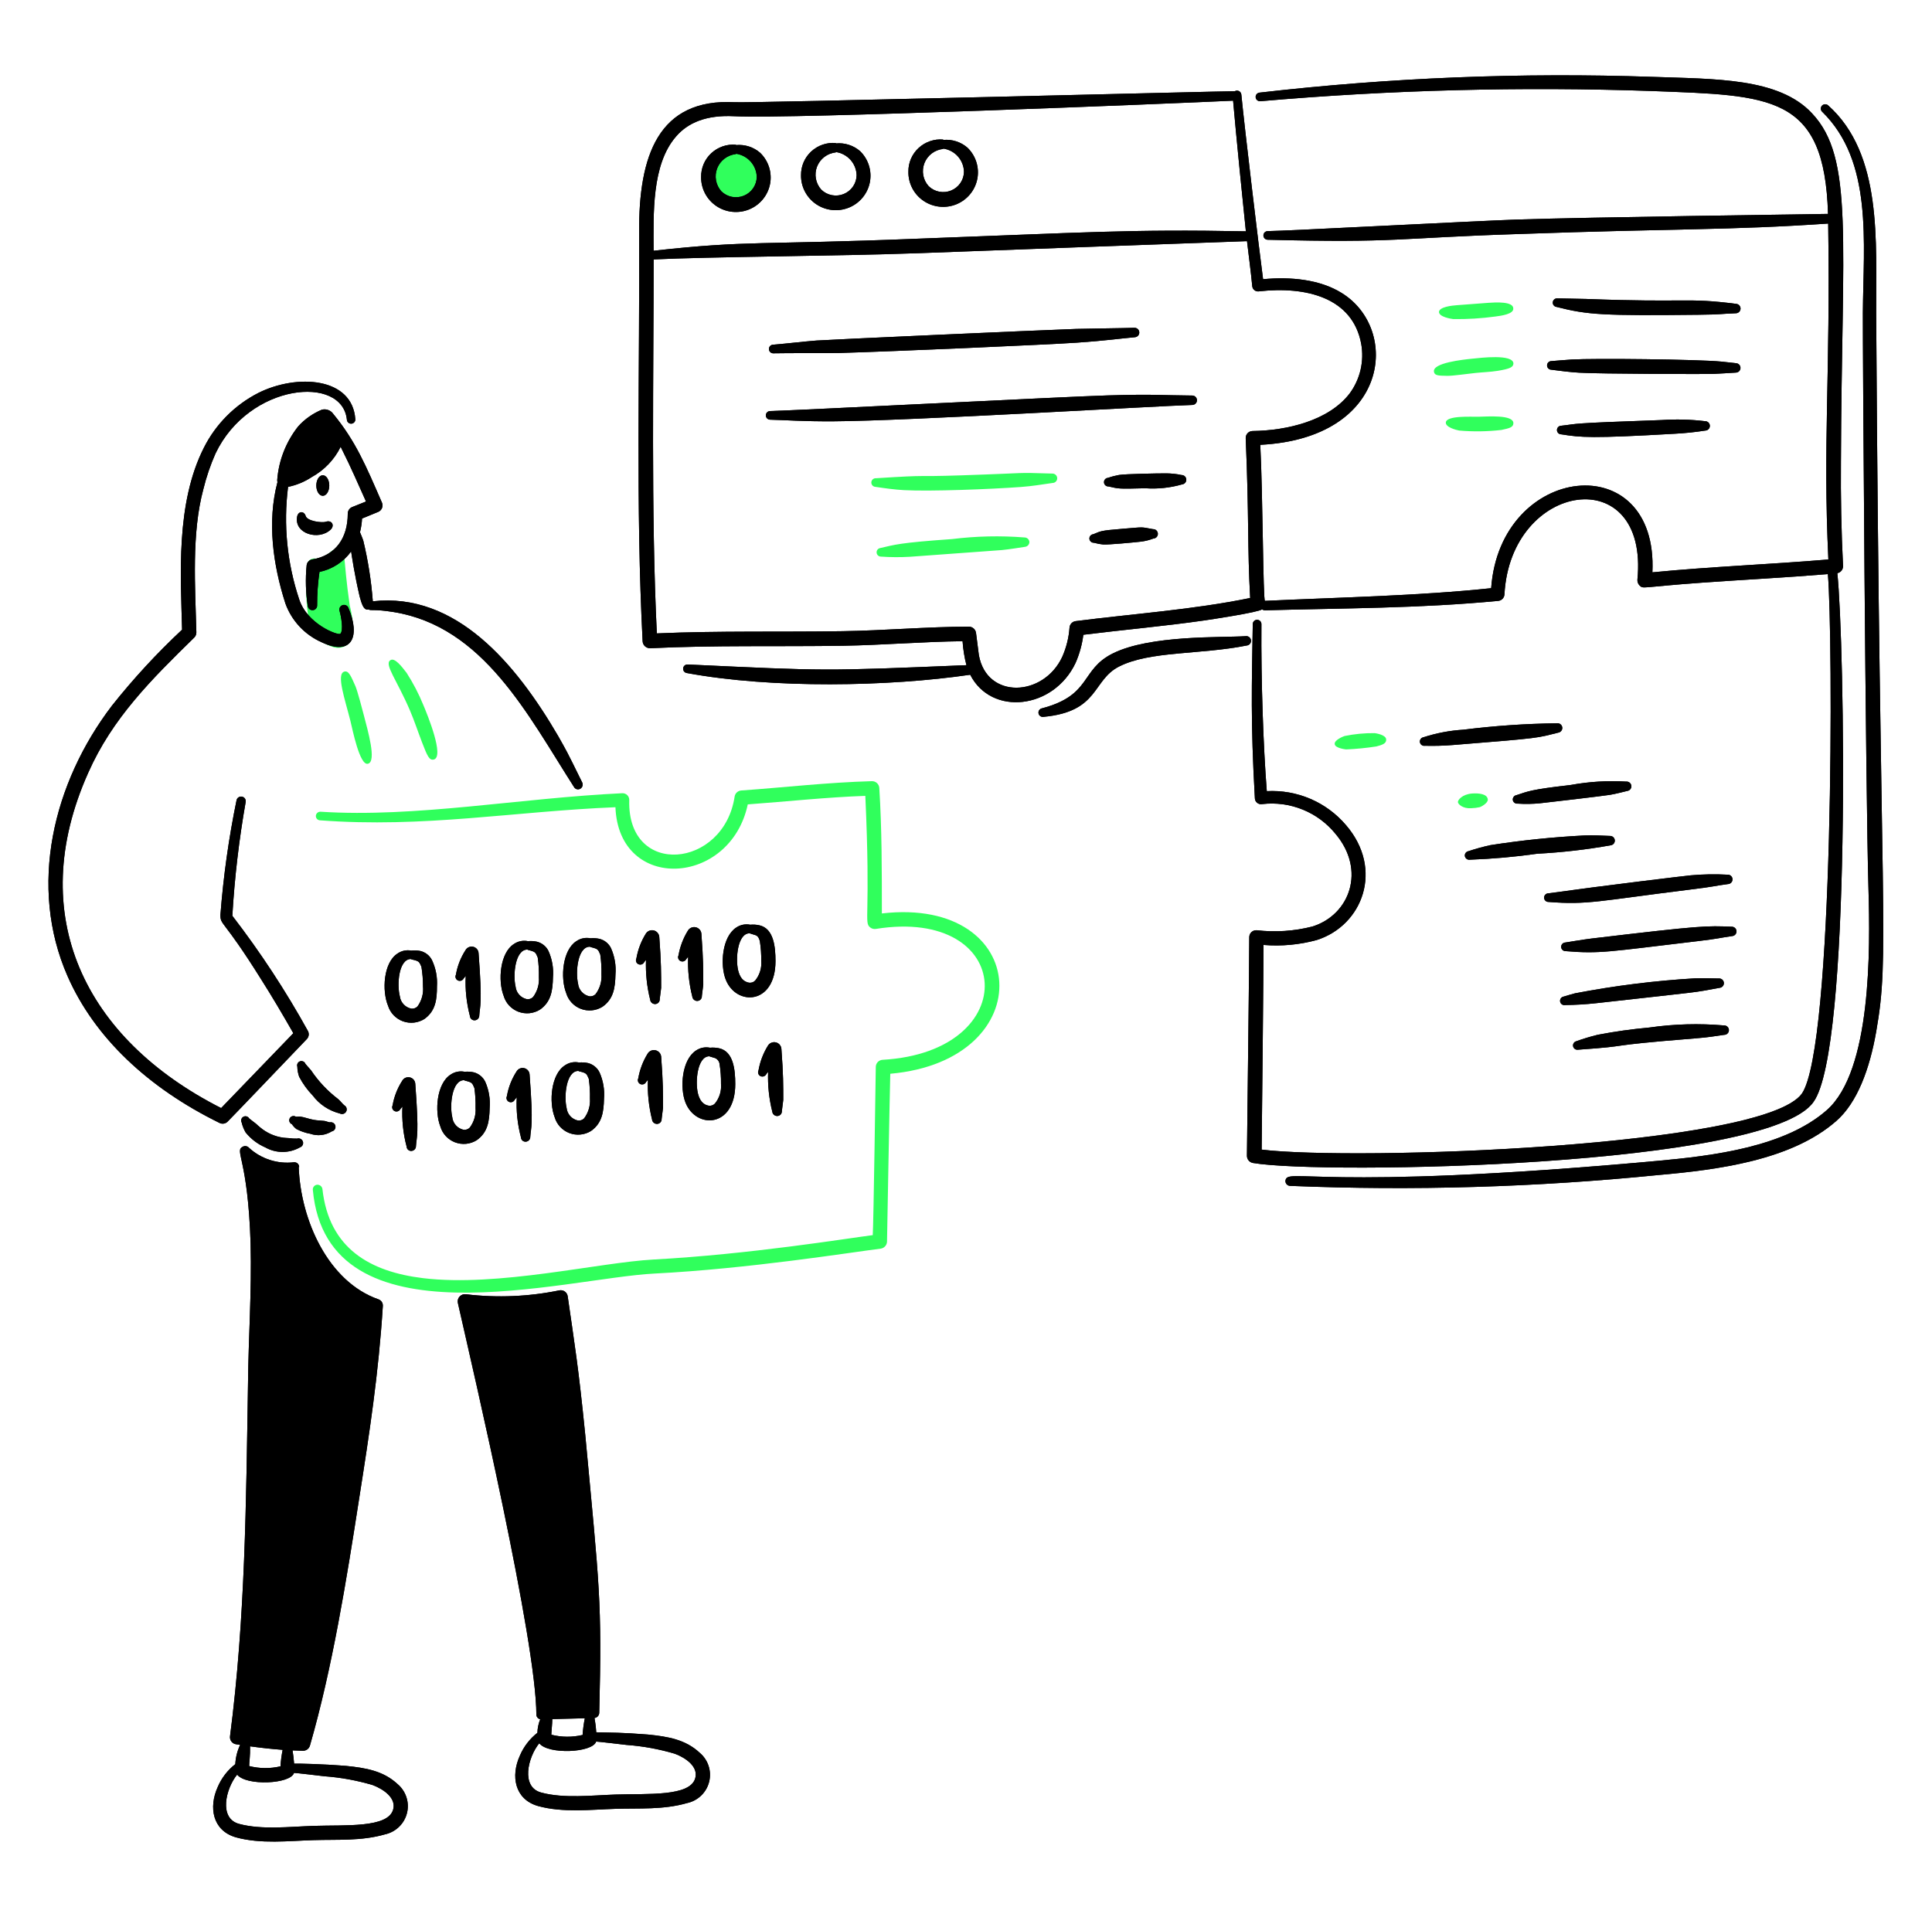 <?xml version="1.0" encoding="utf-8"?>
<svg xmlns="http://www.w3.org/2000/svg" fill="none" height="100%" overflow="visible" preserveAspectRatio="none" style="display: block;" viewBox="0 0 130 129" width="100%">
<g id="modular-coding">
<path d="M23.53 40.734C23.049 37.347 23.311 37.178 22.853 36.98C22.43 36.813 22.294 37.206 21.753 37.469C21.243 37.718 21.137 37.461 20.825 37.696C20.729 37.782 20.667 37.9 20.652 38.027C20.522 39.406 20.591 40.796 20.857 42.155C20.84 42.199 20.836 42.245 20.845 42.291C20.853 42.336 20.874 42.378 20.904 42.413C21.258 42.96 21.797 43.363 22.425 43.549C22.569 43.595 22.722 43.609 22.872 43.59C23.022 43.571 23.166 43.519 23.294 43.438C23.421 43.358 23.529 43.25 23.61 43.123C23.691 42.996 23.743 42.853 23.762 42.704C23.777 42.04 23.699 41.377 23.53 40.734Z" fill="#30FF5C" id="Vector"/>
<g id="Vector_2">
<path d="M19.99 34.785C19.799 35.929 21.44 36.39 22.238 35.652C22.55 35.364 22.323 34.975 21.924 35.113C21.664 35.204 20.677 35.073 20.571 34.731C20.462 34.373 20.058 34.379 19.99 34.785Z" fill="black"/>
<path d="M19.99 34.785C19.799 35.929 21.44 36.39 22.238 35.652C22.55 35.364 22.323 34.975 21.924 35.113C21.664 35.204 20.677 35.073 20.571 34.731C20.462 34.373 20.058 34.379 19.99 34.785Z" fill="black"/>
</g>
<g id="Vector_3">
<path d="M21.284 32.676C21.284 32.859 21.33 33.035 21.411 33.165C21.493 33.294 21.604 33.367 21.72 33.367C21.835 33.367 21.946 33.294 22.028 33.165C22.11 33.035 22.156 32.859 22.156 32.676C22.156 32.492 22.11 32.316 22.028 32.187C21.946 32.057 21.835 31.984 21.72 31.984C21.604 31.984 21.493 32.057 21.411 32.187C21.33 32.316 21.284 32.492 21.284 32.676Z" fill="black"/>
<path d="M21.284 32.676C21.284 32.859 21.33 33.035 21.411 33.165C21.493 33.294 21.604 33.367 21.72 33.367C21.835 33.367 21.946 33.294 22.028 33.165C22.11 33.035 22.156 32.859 22.156 32.676C22.156 32.492 22.11 32.316 22.028 32.187C21.946 32.057 21.835 31.984 21.72 31.984C21.604 31.984 21.493 32.057 21.411 32.187C21.33 32.316 21.284 32.492 21.284 32.676Z" fill="black"/>
</g>
<path d="M23.575 48.504C23.718 49.074 24.198 51.535 24.755 51.399C25.367 51.265 24.738 49.137 24.487 48.154C24.386 47.759 24.062 46.532 23.921 46.19C23.646 45.582 23.478 45.102 23.166 45.199C22.609 45.355 23.215 47.069 23.575 48.504Z" fill="#30FF5C" id="Vector_4"/>
<path d="M27.585 47.813C27.89 48.527 28.129 49.264 28.402 49.969C28.749 50.867 28.883 51.189 29.189 51.115C29.919 50.938 28.771 48.121 28.481 47.438C28.176 46.69 27.802 45.972 27.365 45.291C27.054 44.884 26.558 44.224 26.265 44.433C25.835 44.704 26.715 45.778 27.585 47.813Z" fill="#30FF5C" id="Vector_5"/>
<g id="Vector_6">
<path d="M15.634 61.632C15.784 59.065 16.083 56.509 16.53 53.976C16.546 53.896 16.529 53.813 16.483 53.745C16.437 53.677 16.366 53.63 16.285 53.614C16.204 53.598 16.12 53.614 16.051 53.659C15.982 53.704 15.934 53.774 15.917 53.854C15.393 56.398 15.031 58.973 14.832 61.563C14.832 62.295 14.985 61.778 17.537 65.853C18.307 67.064 19.032 68.297 19.738 69.534L14.879 74.572C5.689 69.906 1.646 61.61 5.932 52.015C7.557 48.338 10.178 45.734 13.071 42.906C13.117 42.861 13.153 42.806 13.177 42.747C13.201 42.687 13.213 42.623 13.213 42.559C13.137 39.514 12.88 35.891 13.684 32.919C13.885 32.096 14.159 31.292 14.502 30.517C16.758 25.785 23.05 25.199 23.342 28.256C23.345 28.292 23.356 28.328 23.373 28.361C23.39 28.394 23.413 28.423 23.442 28.447C23.471 28.471 23.504 28.489 23.539 28.5C23.575 28.512 23.612 28.516 23.649 28.512C23.686 28.509 23.723 28.499 23.756 28.482C23.789 28.465 23.818 28.442 23.842 28.413C23.866 28.385 23.885 28.352 23.896 28.317C23.907 28.282 23.912 28.245 23.908 28.208C23.705 25.37 19.97 25.156 17.398 26.437C15.804 27.249 14.513 28.546 13.715 30.138C11.814 33.898 12.161 38.755 12.252 42.375C10.555 43.961 8.978 45.67 7.535 47.487C3.563 52.692 1.89 59.659 4.55 65.704C6.358 69.817 9.959 73.211 14.771 75.573C14.86 75.618 14.962 75.633 15.062 75.616C15.161 75.599 15.252 75.551 15.321 75.478C16.044 74.744 19.582 71.036 20.651 69.923C20.718 69.85 20.761 69.759 20.772 69.661C20.784 69.563 20.764 69.464 20.716 69.378C19.22 66.673 17.521 64.084 15.634 61.632Z" fill="black"/>
<path d="M15.634 61.632C15.784 59.065 16.083 56.509 16.53 53.976C16.546 53.896 16.529 53.813 16.483 53.745C16.437 53.677 16.366 53.63 16.285 53.614C16.204 53.598 16.12 53.614 16.051 53.659C15.982 53.704 15.934 53.774 15.917 53.854C15.393 56.398 15.031 58.973 14.832 61.563C14.832 62.295 14.985 61.778 17.537 65.853C18.307 67.064 19.032 68.297 19.738 69.534L14.879 74.572C5.689 69.906 1.646 61.61 5.932 52.015C7.557 48.338 10.178 45.734 13.071 42.906C13.117 42.861 13.153 42.806 13.177 42.747C13.201 42.687 13.213 42.623 13.213 42.559C13.137 39.514 12.88 35.891 13.684 32.919C13.885 32.096 14.159 31.292 14.502 30.517C16.758 25.785 23.05 25.199 23.342 28.256C23.345 28.292 23.356 28.328 23.373 28.361C23.39 28.394 23.413 28.423 23.442 28.447C23.471 28.471 23.504 28.489 23.539 28.5C23.575 28.512 23.612 28.516 23.649 28.512C23.686 28.509 23.723 28.499 23.756 28.482C23.789 28.465 23.818 28.442 23.842 28.413C23.866 28.385 23.885 28.352 23.896 28.317C23.907 28.282 23.912 28.245 23.908 28.208C23.705 25.37 19.97 25.156 17.398 26.437C15.804 27.249 14.513 28.546 13.715 30.138C11.814 33.898 12.161 38.755 12.252 42.375C10.555 43.961 8.978 45.67 7.535 47.487C3.563 52.692 1.89 59.659 4.55 65.704C6.358 69.817 9.959 73.211 14.771 75.573C14.86 75.618 14.962 75.633 15.062 75.616C15.161 75.599 15.252 75.551 15.321 75.478C16.044 74.744 19.582 71.036 20.651 69.923C20.718 69.85 20.761 69.759 20.772 69.661C20.784 69.563 20.764 69.464 20.716 69.378C19.22 66.673 17.521 64.084 15.634 61.632Z" fill="black"/>
</g>
<g id="Vector_7">
<path d="M39.174 52.658C38.061 50.393 38.144 50.581 37.554 49.53C34.73 44.687 30.696 39.844 25.086 40.466C24.981 39.084 24.765 37.713 24.44 36.366C24.373 36.181 24.3 35.998 24.222 35.818C24.299 35.516 24.346 35.207 24.361 34.896L25.462 34.444C25.576 34.392 25.665 34.297 25.709 34.18C25.753 34.063 25.749 33.934 25.698 33.82C24.607 31.311 23.932 29.696 22.427 27.86C22.344 27.739 22.226 27.646 22.088 27.595C21.95 27.543 21.799 27.535 21.657 27.572C21.05 27.823 20.508 28.205 20.069 28.69C19.251 29.723 18.759 30.973 18.655 32.283C18.65 32.338 18.655 32.393 18.67 32.447C17.965 35.115 18.368 38.011 19.206 40.619C19.413 41.19 19.734 41.715 20.149 42.161C20.565 42.607 21.067 42.965 21.625 43.215C23.694 44.197 24.261 42.822 23.449 40.919C23.422 40.841 23.364 40.776 23.288 40.74C23.212 40.704 23.125 40.699 23.046 40.726C22.967 40.754 22.902 40.811 22.865 40.886C22.829 40.961 22.824 41.048 22.851 41.127C22.943 41.437 23.133 42.427 22.899 42.654C22.734 42.776 20.676 42.009 20.131 40.332C19.317 37.897 19.062 35.312 19.383 32.766C19.953 32.649 20.496 32.424 20.981 32.103C21.822 31.638 22.5 30.928 22.922 30.069C23.377 31.019 23.291 30.741 24.628 33.752L23.685 34.129C23.6 34.167 23.527 34.23 23.476 34.308C23.426 34.387 23.399 34.479 23.4 34.572C23.4 36.184 22.606 37.377 21.01 37.652C20.911 37.667 20.82 37.715 20.751 37.788C20.683 37.861 20.641 37.955 20.632 38.054C20.543 38.965 20.57 39.883 20.711 40.788C20.72 40.869 20.761 40.943 20.825 40.994C20.889 41.046 20.97 41.071 21.052 41.064C21.134 41.057 21.209 41.019 21.263 40.957C21.317 40.896 21.345 40.816 21.34 40.734C21.337 39.983 21.389 39.233 21.497 38.49C22.355 38.312 23.115 37.82 23.626 37.113C23.703 37.58 23.834 38.552 24.202 40.15C24.327 40.569 24.441 41.103 24.805 41.02C24.967 41.112 25.18 40.981 26.466 41.187C32.529 42.155 35.519 48.117 38.621 52.96C38.64 52.996 38.667 53.028 38.699 53.054C38.73 53.08 38.767 53.099 38.807 53.11C38.847 53.122 38.888 53.125 38.929 53.12C38.97 53.115 39.01 53.102 39.045 53.082C39.117 53.04 39.17 52.974 39.194 52.895C39.218 52.816 39.211 52.731 39.174 52.658Z" fill="black"/>
<path d="M39.174 52.658C38.061 50.393 38.144 50.581 37.554 49.53C34.73 44.687 30.696 39.844 25.086 40.466C24.981 39.084 24.765 37.713 24.44 36.366C24.373 36.181 24.3 35.998 24.222 35.818C24.299 35.516 24.346 35.207 24.361 34.896L25.462 34.444C25.576 34.392 25.665 34.297 25.709 34.18C25.753 34.063 25.749 33.934 25.698 33.82C24.607 31.311 23.932 29.696 22.427 27.86C22.344 27.739 22.226 27.646 22.088 27.595C21.95 27.543 21.799 27.535 21.657 27.572C21.05 27.823 20.508 28.205 20.069 28.69C19.251 29.723 18.759 30.973 18.655 32.283C18.65 32.338 18.655 32.393 18.67 32.447C17.965 35.115 18.368 38.011 19.206 40.619C19.413 41.19 19.734 41.715 20.149 42.161C20.565 42.607 21.067 42.965 21.625 43.215C23.694 44.197 24.261 42.822 23.449 40.919C23.422 40.841 23.364 40.776 23.288 40.74C23.212 40.704 23.125 40.699 23.046 40.726C22.967 40.754 22.902 40.811 22.865 40.886C22.829 40.961 22.824 41.048 22.851 41.127C22.943 41.437 23.133 42.427 22.899 42.654C22.734 42.776 20.676 42.009 20.131 40.332C19.317 37.897 19.062 35.312 19.383 32.766C19.953 32.649 20.496 32.424 20.981 32.103C21.822 31.638 22.5 30.928 22.922 30.069C23.377 31.019 23.291 30.741 24.628 33.752L23.685 34.129C23.6 34.167 23.527 34.23 23.476 34.308C23.426 34.387 23.399 34.479 23.4 34.572C23.4 36.184 22.606 37.377 21.01 37.652C20.911 37.667 20.82 37.715 20.751 37.788C20.683 37.861 20.641 37.955 20.632 38.054C20.543 38.965 20.57 39.883 20.711 40.788C20.72 40.869 20.761 40.943 20.825 40.994C20.889 41.046 20.97 41.071 21.052 41.064C21.134 41.057 21.209 41.019 21.263 40.957C21.317 40.896 21.345 40.816 21.34 40.734C21.337 39.983 21.389 39.233 21.497 38.49C22.355 38.312 23.115 37.82 23.626 37.113C23.703 37.58 23.834 38.552 24.202 40.15C24.327 40.569 24.441 41.103 24.805 41.02C24.967 41.112 25.18 40.981 26.466 41.187C32.529 42.155 35.519 48.117 38.621 52.96C38.64 52.996 38.667 53.028 38.699 53.054C38.73 53.08 38.767 53.099 38.807 53.11C38.847 53.122 38.888 53.125 38.929 53.12C38.97 53.115 39.01 53.102 39.045 53.082C39.117 53.04 39.17 52.974 39.194 52.895C39.218 52.816 39.211 52.731 39.174 52.658Z" fill="black"/>
</g>
<g id="Vector_8">
<path d="M16.263 75.548C16.318 75.782 16.408 76.007 16.53 76.215C16.882 76.65 17.335 76.995 17.851 77.218C18.205 77.419 18.607 77.524 19.015 77.524C19.423 77.524 19.824 77.419 20.179 77.218C20.258 77.193 20.323 77.138 20.361 77.065C20.4 76.992 20.407 76.907 20.382 76.829C20.357 76.75 20.302 76.685 20.228 76.647C20.155 76.609 20.069 76.602 19.99 76.627C19.806 76.631 19.622 76.62 19.439 76.593C19.313 76.585 19.204 76.582 19.078 76.567C18.497 76.492 17.95 76.25 17.505 75.872C17.395 75.792 17.317 75.706 17.222 75.624C17.196 75.602 16.823 75.321 16.767 75.27C16.73 75.204 16.668 75.155 16.595 75.134C16.521 75.113 16.442 75.122 16.375 75.159C16.308 75.196 16.259 75.257 16.238 75.331C16.217 75.403 16.226 75.482 16.263 75.548Z" fill="black"/>
<path d="M16.263 75.548C16.318 75.782 16.408 76.007 16.53 76.215C16.882 76.65 17.335 76.995 17.851 77.218C18.205 77.419 18.607 77.524 19.015 77.524C19.423 77.524 19.824 77.419 20.179 77.218C20.258 77.193 20.323 77.138 20.361 77.065C20.4 76.992 20.407 76.907 20.382 76.829C20.357 76.75 20.302 76.685 20.228 76.647C20.155 76.609 20.069 76.602 19.99 76.627C19.806 76.631 19.622 76.62 19.439 76.593C19.313 76.585 19.204 76.582 19.078 76.567C18.497 76.492 17.95 76.25 17.505 75.872C17.395 75.792 17.317 75.706 17.222 75.624C17.196 75.602 16.823 75.321 16.767 75.27C16.73 75.204 16.668 75.155 16.595 75.134C16.521 75.113 16.442 75.122 16.375 75.159C16.308 75.196 16.259 75.257 16.238 75.331C16.217 75.403 16.226 75.482 16.263 75.548Z" fill="black"/>
</g>
<g id="Vector_9">
<path d="M19.644 75.659C19.725 75.781 19.826 75.89 19.943 75.981C20.238 76.137 20.556 76.246 20.886 76.303C21.121 76.385 21.372 76.413 21.619 76.385C21.867 76.358 22.105 76.275 22.316 76.144C22.357 76.136 22.396 76.121 22.431 76.098C22.467 76.076 22.497 76.046 22.52 76.012C22.544 75.977 22.56 75.939 22.569 75.898C22.577 75.857 22.576 75.815 22.568 75.774C22.56 75.734 22.543 75.695 22.52 75.661C22.496 75.626 22.465 75.597 22.43 75.575C22.395 75.552 22.355 75.537 22.314 75.53C22.273 75.523 22.23 75.524 22.19 75.533C22.064 75.515 21.954 75.454 21.828 75.437C21.592 75.408 21.356 75.409 21.12 75.366C20.784 75.307 20.446 75.173 20.224 75.151C20.099 75.139 20.02 75.161 19.91 75.155C19.877 75.133 19.839 75.118 19.799 75.112C19.759 75.105 19.718 75.106 19.679 75.116C19.64 75.126 19.604 75.144 19.572 75.169C19.54 75.194 19.514 75.225 19.495 75.26C19.477 75.296 19.466 75.335 19.463 75.374C19.46 75.414 19.466 75.454 19.48 75.492C19.494 75.53 19.516 75.564 19.544 75.593C19.572 75.621 19.606 75.644 19.644 75.659Z" fill="black"/>
<path d="M19.644 75.659C19.725 75.781 19.826 75.89 19.943 75.981C20.238 76.137 20.556 76.246 20.886 76.303C21.121 76.385 21.372 76.413 21.619 76.385C21.867 76.358 22.105 76.275 22.316 76.144C22.357 76.136 22.396 76.121 22.431 76.098C22.467 76.076 22.497 76.046 22.52 76.012C22.544 75.977 22.56 75.939 22.569 75.898C22.577 75.857 22.576 75.815 22.568 75.774C22.56 75.734 22.543 75.695 22.52 75.661C22.496 75.626 22.465 75.597 22.43 75.575C22.395 75.552 22.355 75.537 22.314 75.53C22.273 75.523 22.23 75.524 22.19 75.533C22.064 75.515 21.954 75.454 21.828 75.437C21.592 75.408 21.356 75.409 21.12 75.366C20.784 75.307 20.446 75.173 20.224 75.151C20.099 75.139 20.02 75.161 19.91 75.155C19.877 75.133 19.839 75.118 19.799 75.112C19.759 75.105 19.718 75.106 19.679 75.116C19.64 75.126 19.604 75.144 19.572 75.169C19.54 75.194 19.514 75.225 19.495 75.26C19.477 75.296 19.466 75.335 19.463 75.374C19.46 75.414 19.466 75.454 19.48 75.492C19.494 75.53 19.516 75.564 19.544 75.593C19.572 75.621 19.606 75.644 19.644 75.659Z" fill="black"/>
</g>
<g id="Vector_10">
<path d="M20.006 71.776C20.009 72.011 20.052 72.244 20.131 72.466C20.372 72.927 20.678 73.351 21.041 73.725C21.491 74.325 22.136 74.752 22.866 74.936C22.939 74.975 23.026 74.983 23.105 74.96C23.185 74.936 23.253 74.881 23.292 74.808C23.332 74.735 23.34 74.65 23.316 74.57C23.292 74.491 23.238 74.424 23.164 74.385C23.022 74.263 22.915 74.107 22.755 73.968C22.044 73.428 21.427 72.774 20.931 72.033C20.907 72.002 20.572 71.63 20.554 71.6C20.528 71.53 20.476 71.472 20.409 71.44C20.341 71.407 20.264 71.401 20.192 71.424C20.121 71.447 20.061 71.497 20.026 71.563C19.991 71.629 19.983 71.706 20.004 71.778L20.006 71.776Z" fill="black"/>
<path d="M20.006 71.776C20.009 72.011 20.052 72.244 20.131 72.466C20.372 72.927 20.678 73.351 21.041 73.725C21.491 74.325 22.136 74.752 22.866 74.936C22.939 74.975 23.026 74.983 23.105 74.96C23.185 74.936 23.253 74.881 23.292 74.808C23.332 74.735 23.34 74.65 23.316 74.57C23.292 74.491 23.238 74.424 23.164 74.385C23.022 74.263 22.915 74.107 22.755 73.968C22.044 73.428 21.427 72.774 20.931 72.033C20.907 72.002 20.572 71.63 20.554 71.6C20.528 71.53 20.476 71.472 20.409 71.44C20.341 71.407 20.264 71.401 20.192 71.424C20.121 71.447 20.061 71.497 20.026 71.563C19.991 71.629 19.983 71.706 20.004 71.778L20.006 71.776Z" fill="black"/>
</g>
<g id="Vector_11">
<path d="M26.751 120.067C25.797 119.178 24.623 118.978 23.276 118.842C21.711 118.716 20.162 118.683 19.79 118.69C19.767 118.367 19.725 118.061 19.684 117.8C19.917 117.812 20.15 117.821 20.383 117.825C20.489 117.827 20.593 117.793 20.679 117.73C20.764 117.667 20.826 117.577 20.855 117.475C22.365 112.242 23.31 106.364 24.157 100.908C24.866 96.413 25.475 92.427 25.761 87.884C25.766 87.791 25.742 87.698 25.691 87.62C25.64 87.542 25.565 87.481 25.477 87.448C22.079 86.268 20.229 82.11 20.1 78.538H20.131C20.131 78.493 20.121 78.448 20.102 78.407C20.083 78.366 20.056 78.329 20.022 78.299C19.988 78.269 19.948 78.246 19.904 78.233C19.861 78.219 19.815 78.215 19.77 78.22C19.229 78.284 18.68 78.231 18.162 78.064C17.643 77.898 17.167 77.623 16.766 77.257C16.716 77.197 16.647 77.154 16.57 77.138C16.493 77.122 16.412 77.132 16.342 77.168C15.748 77.464 16.686 77.909 16.862 83.695C16.944 86.93 16.714 90.111 16.689 93.053C16.559 101.044 16.514 108.856 15.478 116.85C15.461 116.975 15.495 117.101 15.571 117.202C15.648 117.303 15.761 117.369 15.887 117.387L16.158 117.428C15.966 117.835 15.855 118.276 15.833 118.725C15.311 119.132 14.903 119.665 14.646 120.272C14.037 121.622 14.293 123.185 15.857 123.645C17.534 124.116 19.438 123.888 21.109 123.838C22.718 123.786 24.297 123.911 25.904 123.451C26.261 123.373 26.588 123.197 26.85 122.944C27.111 122.692 27.297 122.371 27.384 122.02C27.473 121.668 27.46 121.299 27.348 120.954C27.236 120.609 27.03 120.302 26.751 120.067ZM19.02 117.762C18.944 118.128 18.896 118.499 18.873 118.872C18.18 119.034 17.457 119.028 16.766 118.853C16.766 118.59 16.843 118.17 16.826 117.525C17.557 117.625 18.275 117.707 19.02 117.762ZM26.455 121.776C26.113 123.032 23.257 122.808 21.078 122.88C19.483 122.934 17.622 123.155 16.108 122.751C14.694 122.393 15.191 120.362 15.957 119.429C16.56 120.203 19.546 120.074 19.786 119.314C19.916 119.314 21.569 119.508 21.832 119.541C22.936 119.621 24.027 119.82 25.087 120.136C25.833 120.421 26.668 121.016 26.455 121.776Z" fill="black"/>
<path d="M26.751 120.067C25.797 119.178 24.623 118.978 23.276 118.842C21.711 118.716 20.162 118.683 19.79 118.69C19.767 118.367 19.725 118.061 19.684 117.8C19.917 117.812 20.15 117.821 20.383 117.825C20.489 117.827 20.593 117.793 20.679 117.73C20.764 117.667 20.826 117.577 20.855 117.475C22.365 112.242 23.31 106.364 24.157 100.908C24.866 96.413 25.475 92.427 25.761 87.884C25.766 87.791 25.742 87.698 25.691 87.62C25.64 87.542 25.565 87.481 25.477 87.448C22.079 86.268 20.229 82.11 20.1 78.538H20.131C20.131 78.493 20.121 78.448 20.102 78.407C20.083 78.366 20.056 78.329 20.022 78.299C19.988 78.269 19.948 78.246 19.904 78.233C19.861 78.219 19.815 78.215 19.77 78.22C19.229 78.284 18.68 78.231 18.162 78.064C17.643 77.898 17.167 77.623 16.766 77.257C16.716 77.197 16.647 77.154 16.57 77.138C16.493 77.122 16.412 77.132 16.342 77.168C15.748 77.464 16.686 77.909 16.862 83.695C16.944 86.93 16.714 90.111 16.689 93.053C16.559 101.044 16.514 108.856 15.478 116.85C15.461 116.975 15.495 117.101 15.571 117.202C15.648 117.303 15.761 117.369 15.887 117.387L16.158 117.428C15.966 117.835 15.855 118.276 15.833 118.725C15.311 119.132 14.903 119.665 14.646 120.272C14.037 121.622 14.293 123.185 15.857 123.645C17.534 124.116 19.438 123.888 21.109 123.838C22.718 123.786 24.297 123.911 25.904 123.451C26.261 123.373 26.588 123.197 26.85 122.944C27.111 122.692 27.297 122.371 27.384 122.02C27.473 121.668 27.46 121.299 27.348 120.954C27.236 120.609 27.03 120.302 26.751 120.067ZM19.02 117.762C18.944 118.128 18.896 118.499 18.873 118.872C18.18 119.034 17.457 119.028 16.766 118.853C16.766 118.59 16.843 118.17 16.826 117.525C17.557 117.625 18.275 117.707 19.02 117.762ZM26.455 121.776C26.113 123.032 23.257 122.808 21.078 122.88C19.483 122.934 17.622 123.155 16.108 122.751C14.694 122.393 15.191 120.362 15.957 119.429C16.56 120.203 19.546 120.074 19.786 119.314C19.916 119.314 21.569 119.508 21.832 119.541C22.936 119.621 24.027 119.82 25.087 120.136C25.833 120.421 26.668 121.016 26.455 121.776Z" fill="black"/>
</g>
<g id="Vector_12">
<path d="M47.081 117.959C46.127 117.068 44.95 116.869 43.607 116.733C41.713 116.582 41.131 116.613 40.147 116.581C40.071 116.581 40.178 116.639 40.002 115.619C40.089 115.609 40.169 115.567 40.228 115.503C40.286 115.438 40.32 115.355 40.322 115.268C40.512 107.695 40.34 106.869 39.378 96.538C38.91 91.886 38.683 90.609 38.199 87.24C38.191 87.177 38.17 87.117 38.137 87.062C38.105 87.007 38.062 86.96 38.01 86.922C37.959 86.885 37.9 86.858 37.838 86.843C37.776 86.829 37.711 86.827 37.648 86.838C35.585 87.262 33.466 87.352 31.374 87.105C31.295 87.091 31.214 87.096 31.138 87.12C31.062 87.145 30.993 87.187 30.937 87.244C30.881 87.301 30.84 87.371 30.817 87.447C30.795 87.523 30.792 87.604 30.808 87.682C31.906 92.524 36.091 110.45 36.091 115.41C36.096 115.481 36.125 115.547 36.172 115.6C36.218 115.653 36.282 115.689 36.351 115.703C36.233 115.993 36.168 116.302 36.161 116.615C35.64 117.024 35.231 117.558 34.975 118.167C34.365 119.515 34.622 121.079 36.185 121.538C37.868 122.011 39.785 121.781 41.438 121.731C43.031 121.681 44.626 121.805 46.234 121.344C46.591 121.267 46.919 121.092 47.181 120.839C47.443 120.586 47.629 120.265 47.717 119.913C47.805 119.561 47.792 119.191 47.68 118.846C47.568 118.501 47.36 118.193 47.081 117.959ZM39.352 115.637C39.276 116.008 39.227 116.383 39.203 116.76C38.51 116.924 37.788 116.919 37.097 116.745C37.097 116.551 37.162 116.035 37.162 115.694L39.352 115.637ZM46.782 119.667C46.441 120.923 43.584 120.699 41.405 120.771C39.811 120.825 37.95 121.046 36.436 120.642C35.021 120.283 35.519 118.256 36.285 117.32C36.885 118.094 39.873 117.965 40.114 117.206C40.243 117.206 41.896 117.399 42.16 117.432C43.263 117.512 44.355 117.711 45.415 118.027C46.164 118.31 46.998 118.907 46.782 119.669V119.667Z" fill="black"/>
<path d="M47.081 117.959C46.127 117.068 44.95 116.869 43.607 116.733C41.713 116.582 41.131 116.613 40.147 116.581C40.071 116.581 40.178 116.639 40.002 115.619C40.089 115.609 40.169 115.567 40.228 115.503C40.286 115.438 40.32 115.355 40.322 115.268C40.512 107.695 40.34 106.869 39.378 96.538C38.91 91.886 38.683 90.609 38.199 87.24C38.191 87.177 38.17 87.117 38.137 87.062C38.105 87.007 38.062 86.96 38.01 86.922C37.959 86.885 37.9 86.858 37.838 86.843C37.776 86.829 37.711 86.827 37.648 86.838C35.585 87.262 33.466 87.352 31.374 87.105C31.295 87.091 31.214 87.096 31.138 87.12C31.062 87.145 30.993 87.187 30.937 87.244C30.881 87.301 30.84 87.371 30.817 87.447C30.795 87.523 30.792 87.604 30.808 87.682C31.906 92.524 36.091 110.45 36.091 115.41C36.096 115.481 36.125 115.547 36.172 115.6C36.218 115.653 36.282 115.689 36.351 115.703C36.233 115.993 36.168 116.302 36.161 116.615C35.64 117.024 35.231 117.558 34.975 118.167C34.365 119.515 34.622 121.079 36.185 121.538C37.868 122.011 39.785 121.781 41.438 121.731C43.031 121.681 44.626 121.805 46.234 121.344C46.591 121.267 46.919 121.092 47.181 120.839C47.443 120.586 47.629 120.265 47.717 119.913C47.805 119.561 47.792 119.191 47.68 118.846C47.568 118.501 47.36 118.193 47.081 117.959ZM39.352 115.637C39.276 116.008 39.227 116.383 39.203 116.76C38.51 116.924 37.788 116.919 37.097 116.745C37.097 116.551 37.162 116.035 37.162 115.694L39.352 115.637ZM46.782 119.667C46.441 120.923 43.584 120.699 41.405 120.771C39.811 120.825 37.95 121.046 36.436 120.642C35.021 120.283 35.519 118.256 36.285 117.32C36.885 118.094 39.873 117.965 40.114 117.206C40.243 117.206 41.896 117.399 42.16 117.432C43.263 117.512 44.355 117.711 45.415 118.027C46.164 118.31 46.998 118.907 46.782 119.669V119.667Z" fill="black"/>
</g>
<g id="Vector_13">
<path d="M27.672 63.974C27.877 63.951 28.084 63.96 28.286 64C28.453 64.04 28.609 64.116 28.744 64.222C28.879 64.328 28.988 64.461 29.066 64.614C29.325 65.165 29.441 65.773 29.402 66.381C29.402 67.252 29.318 68.026 28.567 68.569C28.355 68.705 28.114 68.791 27.863 68.82C27.611 68.849 27.356 68.819 27.118 68.734C26.88 68.648 26.666 68.509 26.491 68.328C26.316 68.146 26.186 67.927 26.111 67.687C25.692 66.677 25.801 64.799 26.73 64.184C26.864 64.087 27.017 64.019 27.179 63.982C27.341 63.946 27.509 63.944 27.672 63.974ZM27.637 64.541C26.819 64.566 26.702 66.269 26.903 67.044C26.927 67.249 27.017 67.441 27.158 67.592C27.3 67.743 27.487 67.845 27.691 67.883C27.766 67.889 27.842 67.877 27.912 67.85C27.982 67.823 28.045 67.781 28.097 67.727C28.377 67.338 28.507 66.861 28.462 66.385C28.463 65.94 28.428 65.497 28.356 65.058C28.2 64.715 28.2 64.681 27.732 64.576C27.698 64.569 27.666 64.558 27.637 64.541Z" fill="black"/>
<path d="M27.672 63.974C27.877 63.951 28.084 63.96 28.286 64C28.453 64.04 28.609 64.116 28.744 64.222C28.879 64.328 28.988 64.461 29.066 64.614C29.325 65.165 29.441 65.773 29.402 66.381C29.402 67.252 29.318 68.026 28.567 68.569C28.355 68.705 28.114 68.791 27.863 68.82C27.611 68.849 27.356 68.819 27.118 68.734C26.88 68.648 26.666 68.509 26.491 68.328C26.316 68.146 26.186 67.927 26.111 67.687C25.692 66.677 25.801 64.799 26.73 64.184C26.864 64.087 27.017 64.019 27.179 63.982C27.341 63.946 27.509 63.944 27.672 63.974ZM27.637 64.541C26.819 64.566 26.702 66.269 26.903 67.044C26.927 67.249 27.017 67.441 27.158 67.592C27.3 67.743 27.487 67.845 27.691 67.883C27.766 67.889 27.842 67.877 27.912 67.85C27.982 67.823 28.045 67.781 28.097 67.727C28.377 67.338 28.507 66.861 28.462 66.385C28.463 65.94 28.428 65.497 28.356 65.058C28.2 64.715 28.2 64.681 27.732 64.576C27.698 64.569 27.666 64.558 27.637 64.541Z" fill="black"/>
</g>
<g id="Vector_14">
<path d="M35.525 63.339C35.73 63.32 35.937 63.333 36.138 63.378C36.305 63.421 36.46 63.5 36.593 63.608C36.726 63.717 36.834 63.853 36.908 64.007C37.156 64.565 37.259 65.175 37.207 65.782C37.187 66.652 37.089 67.424 36.327 67.951C36.111 68.083 35.868 68.164 35.617 68.188C35.365 68.211 35.111 68.176 34.874 68.086C34.638 67.996 34.427 67.852 34.256 67.667C34.085 67.482 33.96 67.26 33.89 67.019C33.492 66.001 33.64 64.125 34.581 63.53C34.717 63.436 34.871 63.371 35.033 63.338C35.196 63.305 35.363 63.306 35.525 63.339ZM35.478 63.905C34.659 63.914 34.507 65.614 34.691 66.393C34.711 66.598 34.797 66.791 34.936 66.945C35.074 67.098 35.259 67.204 35.462 67.246C35.537 67.253 35.613 67.243 35.683 67.218C35.754 67.192 35.818 67.151 35.871 67.097C36.158 66.714 36.296 66.24 36.261 65.764C36.271 65.319 36.245 64.875 36.182 64.435C36.033 64.09 36.035 64.055 35.569 63.94C35.537 63.932 35.506 63.92 35.478 63.904V63.905Z" fill="black"/>
<path d="M35.525 63.339C35.73 63.32 35.937 63.333 36.138 63.378C36.305 63.421 36.46 63.5 36.593 63.608C36.726 63.717 36.834 63.853 36.908 64.007C37.156 64.565 37.259 65.175 37.207 65.782C37.187 66.652 37.089 67.424 36.327 67.951C36.111 68.083 35.868 68.164 35.617 68.188C35.365 68.211 35.111 68.176 34.874 68.086C34.638 67.996 34.427 67.852 34.256 67.667C34.085 67.482 33.96 67.26 33.89 67.019C33.492 66.001 33.64 64.125 34.581 63.53C34.717 63.436 34.871 63.371 35.033 63.338C35.196 63.305 35.363 63.306 35.525 63.339ZM35.478 63.905C34.659 63.914 34.507 65.614 34.691 66.393C34.711 66.598 34.797 66.791 34.936 66.945C35.074 67.098 35.259 67.204 35.462 67.246C35.537 67.253 35.613 67.243 35.683 67.218C35.754 67.192 35.818 67.151 35.871 67.097C36.158 66.714 36.296 66.24 36.261 65.764C36.271 65.319 36.245 64.875 36.182 64.435C36.033 64.09 36.035 64.055 35.569 63.94C35.537 63.932 35.506 63.92 35.478 63.904V63.905Z" fill="black"/>
</g>
<g id="Vector_15">
<path d="M31.265 72.129C31.47 72.11 31.677 72.123 31.879 72.167C32.045 72.21 32.2 72.289 32.333 72.398C32.466 72.507 32.574 72.643 32.649 72.797C32.896 73.354 32.999 73.964 32.948 74.571C32.928 75.442 32.829 76.214 32.067 76.741C31.852 76.873 31.609 76.954 31.357 76.978C31.105 77.001 30.851 76.966 30.615 76.876C30.379 76.785 30.167 76.642 29.996 76.457C29.825 76.272 29.7 76.05 29.63 75.809C29.232 74.791 29.381 72.915 30.322 72.319C30.458 72.226 30.611 72.16 30.774 72.128C30.936 72.095 31.103 72.095 31.265 72.129ZM31.218 72.695C30.4 72.703 30.247 74.404 30.432 75.183C30.452 75.387 30.537 75.58 30.675 75.734C30.813 75.887 30.997 75.993 31.2 76.035C31.275 76.042 31.351 76.033 31.421 76.007C31.492 75.982 31.556 75.941 31.609 75.888C31.896 75.504 32.035 75.03 31.999 74.553C32.01 74.109 31.984 73.665 31.921 73.225C31.772 72.879 31.773 72.844 31.307 72.73C31.276 72.723 31.246 72.711 31.218 72.695Z" fill="black"/>
<path d="M31.265 72.129C31.47 72.11 31.677 72.123 31.879 72.167C32.045 72.21 32.2 72.289 32.333 72.398C32.466 72.507 32.574 72.643 32.649 72.797C32.896 73.354 32.999 73.964 32.948 74.571C32.928 75.442 32.829 76.214 32.067 76.741C31.852 76.873 31.609 76.954 31.357 76.978C31.105 77.001 30.851 76.966 30.615 76.876C30.379 76.785 30.167 76.642 29.996 76.457C29.825 76.272 29.7 76.05 29.63 75.809C29.232 74.791 29.381 72.915 30.322 72.319C30.458 72.226 30.611 72.16 30.774 72.128C30.936 72.095 31.103 72.095 31.265 72.129ZM31.218 72.695C30.4 72.703 30.247 74.404 30.432 75.183C30.452 75.387 30.537 75.58 30.675 75.734C30.813 75.887 30.997 75.993 31.2 76.035C31.275 76.042 31.351 76.033 31.421 76.007C31.492 75.982 31.556 75.941 31.609 75.888C31.896 75.504 32.035 75.03 31.999 74.553C32.01 74.109 31.984 73.665 31.921 73.225C31.772 72.879 31.773 72.844 31.307 72.73C31.276 72.723 31.246 72.711 31.218 72.695Z" fill="black"/>
</g>
<g id="Vector_16">
<path d="M38.958 71.505C39.163 71.487 39.37 71.5 39.571 71.544C39.738 71.587 39.893 71.666 40.026 71.775C40.159 71.883 40.267 72.019 40.342 72.174C40.589 72.731 40.692 73.341 40.641 73.948C40.62 74.818 40.522 75.59 39.76 76.118C39.545 76.25 39.302 76.331 39.05 76.354C38.798 76.378 38.544 76.343 38.307 76.252C38.071 76.162 37.86 76.019 37.689 75.834C37.518 75.648 37.392 75.426 37.322 75.185C36.925 74.167 37.073 72.292 38.015 71.696C38.151 71.603 38.304 71.537 38.466 71.504C38.629 71.472 38.796 71.472 38.958 71.505ZM38.911 72.072C38.092 72.08 37.94 73.78 38.124 74.559C38.145 74.764 38.23 74.958 38.369 75.111C38.507 75.264 38.692 75.37 38.895 75.412C38.97 75.419 39.045 75.41 39.116 75.384C39.187 75.359 39.251 75.318 39.304 75.264C39.592 74.881 39.731 74.407 39.697 73.93C39.708 73.486 39.681 73.042 39.618 72.602C39.47 72.256 39.471 72.221 39.005 72.106C38.972 72.1 38.94 72.088 38.911 72.072Z" fill="black"/>
<path d="M38.958 71.505C39.163 71.487 39.37 71.5 39.571 71.544C39.738 71.587 39.893 71.666 40.026 71.775C40.159 71.883 40.267 72.019 40.342 72.174C40.589 72.731 40.692 73.341 40.641 73.948C40.62 74.818 40.522 75.59 39.76 76.118C39.545 76.25 39.302 76.331 39.05 76.354C38.798 76.378 38.544 76.343 38.307 76.252C38.071 76.162 37.86 76.019 37.689 75.834C37.518 75.648 37.392 75.426 37.322 75.185C36.925 74.167 37.073 72.292 38.015 71.696C38.151 71.603 38.304 71.537 38.466 71.504C38.629 71.472 38.796 71.472 38.958 71.505ZM38.911 72.072C38.092 72.08 37.94 73.78 38.124 74.559C38.145 74.764 38.23 74.958 38.369 75.111C38.507 75.264 38.692 75.37 38.895 75.412C38.97 75.419 39.045 75.41 39.116 75.384C39.187 75.359 39.251 75.318 39.304 75.264C39.592 74.881 39.731 74.407 39.697 73.93C39.708 73.486 39.681 73.042 39.618 72.602C39.47 72.256 39.471 72.221 39.005 72.106C38.972 72.1 38.94 72.088 38.911 72.072Z" fill="black"/>
</g>
<g id="Vector_17">
<path d="M39.731 63.145C39.936 63.127 40.143 63.14 40.344 63.184C40.511 63.228 40.666 63.306 40.799 63.415C40.932 63.524 41.04 63.66 41.114 63.814C41.361 64.371 41.464 64.981 41.413 65.588C41.393 66.458 41.294 67.23 40.533 67.758C40.318 67.89 40.075 67.971 39.822 67.995C39.571 68.018 39.316 67.983 39.08 67.893C38.844 67.802 38.632 67.659 38.462 67.474C38.291 67.288 38.165 67.067 38.095 66.825C37.697 65.807 37.846 63.932 38.787 63.336C38.923 63.243 39.077 63.178 39.239 63.145C39.401 63.112 39.569 63.112 39.731 63.145ZM39.683 63.712C38.865 63.72 38.713 65.42 38.897 66.2C38.917 66.405 39.003 66.598 39.142 66.751C39.28 66.904 39.464 67.01 39.668 67.052C39.742 67.059 39.818 67.05 39.889 67.024C39.959 66.999 40.024 66.958 40.076 66.905C40.365 66.521 40.504 66.047 40.47 65.57C40.481 65.126 40.454 64.682 40.391 64.242C40.242 63.896 40.243 63.861 39.777 63.747C39.744 63.739 39.712 63.726 39.683 63.709V63.712Z" fill="black"/>
<path d="M39.731 63.145C39.936 63.127 40.143 63.14 40.344 63.184C40.511 63.228 40.666 63.306 40.799 63.415C40.932 63.524 41.04 63.66 41.114 63.814C41.361 64.371 41.464 64.981 41.413 65.588C41.393 66.458 41.294 67.23 40.533 67.758C40.318 67.89 40.075 67.971 39.822 67.995C39.571 68.018 39.316 67.983 39.08 67.893C38.844 67.802 38.632 67.659 38.462 67.474C38.291 67.288 38.165 67.067 38.095 66.825C37.697 65.807 37.846 63.932 38.787 63.336C38.923 63.243 39.077 63.178 39.239 63.145C39.401 63.112 39.569 63.112 39.731 63.145ZM39.683 63.712C38.865 63.72 38.713 65.42 38.897 66.2C38.917 66.405 39.003 66.598 39.142 66.751C39.28 66.904 39.464 67.01 39.668 67.052C39.742 67.059 39.818 67.05 39.889 67.024C39.959 66.999 40.024 66.958 40.076 66.905C40.365 66.521 40.504 66.047 40.47 65.57C40.481 65.126 40.454 64.682 40.391 64.242C40.242 63.896 40.243 63.861 39.777 63.747C39.744 63.739 39.712 63.726 39.683 63.709V63.712Z" fill="black"/>
</g>
<g id="Vector_18">
<path d="M50.483 62.233C50.688 62.214 50.895 62.227 51.096 62.271C52.059 62.486 52.181 63.706 52.181 64.681C52.181 67.638 49.537 67.723 48.832 65.921C48.442 64.931 48.584 63.044 49.54 62.424C49.676 62.33 49.83 62.265 49.992 62.233C50.154 62.2 50.321 62.2 50.483 62.233ZM50.436 62.809C49.624 62.817 49.483 64.515 49.665 65.29C49.762 65.702 49.964 66.073 50.42 66.136C50.492 66.144 50.565 66.134 50.634 66.109C50.702 66.084 50.763 66.043 50.813 65.991C51.117 65.617 51.264 65.141 51.222 64.662C51.229 64.219 51.197 63.775 51.128 63.336C51.08 63.174 51.026 63 50.829 62.932C50.725 62.893 50.488 62.837 50.436 62.809Z" fill="black"/>
<path d="M50.483 62.233C50.688 62.214 50.895 62.227 51.096 62.271C52.059 62.486 52.181 63.706 52.181 64.681C52.181 67.638 49.537 67.723 48.832 65.921C48.442 64.931 48.584 63.044 49.54 62.424C49.676 62.33 49.83 62.265 49.992 62.233C50.154 62.2 50.321 62.2 50.483 62.233ZM50.436 62.809C49.624 62.817 49.483 64.515 49.665 65.29C49.762 65.702 49.964 66.073 50.42 66.136C50.492 66.144 50.565 66.134 50.634 66.109C50.702 66.084 50.763 66.043 50.813 65.991C51.117 65.617 51.264 65.141 51.222 64.662C51.229 64.219 51.197 63.775 51.128 63.336C51.08 63.174 51.026 63 50.829 62.932C50.725 62.893 50.488 62.837 50.436 62.809Z" fill="black"/>
</g>
<g id="Vector_19">
<path d="M47.775 70.51C47.98 70.491 48.187 70.504 48.389 70.547C49.351 70.762 49.474 71.983 49.474 72.957C49.474 75.915 46.83 76 46.124 74.198C45.734 73.208 45.876 71.32 46.832 70.7C46.968 70.607 47.122 70.542 47.284 70.509C47.446 70.477 47.613 70.477 47.775 70.51ZM47.728 71.086C46.916 71.094 46.775 72.791 46.957 73.567C47.054 73.979 47.256 74.35 47.712 74.414C47.784 74.421 47.858 74.411 47.926 74.386C47.994 74.361 48.055 74.32 48.105 74.268C48.41 73.894 48.556 73.418 48.514 72.939C48.521 72.496 48.489 72.052 48.42 71.614C48.41 71.526 48.377 71.443 48.324 71.372C48.272 71.301 48.202 71.245 48.121 71.209C48.017 71.17 47.781 71.115 47.729 71.086H47.728Z" fill="black"/>
<path d="M47.775 70.51C47.98 70.491 48.187 70.504 48.389 70.547C49.351 70.762 49.474 71.983 49.474 72.957C49.474 75.915 46.83 76 46.124 74.198C45.734 73.208 45.876 71.32 46.832 70.7C46.968 70.607 47.122 70.542 47.284 70.509C47.446 70.477 47.613 70.477 47.775 70.51ZM47.728 71.086C46.916 71.094 46.775 72.791 46.957 73.567C47.054 73.979 47.256 74.35 47.712 74.414C47.784 74.421 47.858 74.411 47.926 74.386C47.994 74.361 48.055 74.32 48.105 74.268C48.41 73.894 48.556 73.418 48.514 72.939C48.521 72.496 48.489 72.052 48.42 71.614C48.41 71.526 48.377 71.443 48.324 71.372C48.272 71.301 48.202 71.245 48.121 71.209C48.017 71.17 47.781 71.115 47.729 71.086H47.728Z" fill="black"/>
</g>
<g id="Vector_20">
<path d="M31.338 65.678C31.291 65.734 31.244 65.791 31.197 65.851C31.163 65.919 31.103 65.971 31.031 65.996C30.958 66.021 30.879 66.016 30.81 65.983C30.741 65.949 30.688 65.89 30.663 65.818C30.638 65.746 30.643 65.667 30.677 65.598C30.778 65.01 30.997 64.448 31.322 63.946C31.371 63.857 31.448 63.787 31.541 63.746C31.634 63.704 31.738 63.694 31.837 63.716C31.936 63.739 32.026 63.792 32.092 63.87C32.158 63.947 32.196 64.043 32.202 64.144C32.47 67.669 32.289 67.677 32.25 68.337C32.252 68.419 32.222 68.499 32.166 68.56C32.111 68.622 32.034 68.659 31.951 68.666C31.91 68.669 31.868 68.664 31.829 68.651C31.79 68.638 31.754 68.617 31.723 68.59C31.692 68.563 31.667 68.529 31.649 68.492C31.632 68.455 31.622 68.415 31.62 68.374C31.388 67.495 31.292 66.585 31.338 65.678Z" fill="black"/>
<path d="M31.338 65.678C31.291 65.734 31.244 65.791 31.197 65.851C31.163 65.919 31.103 65.971 31.031 65.996C30.958 66.021 30.879 66.016 30.81 65.983C30.741 65.949 30.688 65.89 30.663 65.818C30.638 65.746 30.643 65.667 30.677 65.598C30.778 65.01 30.997 64.448 31.322 63.946C31.371 63.857 31.448 63.787 31.541 63.746C31.634 63.704 31.738 63.694 31.837 63.716C31.936 63.739 32.026 63.792 32.092 63.87C32.158 63.947 32.196 64.043 32.202 64.144C32.47 67.669 32.289 67.677 32.25 68.337C32.252 68.419 32.222 68.499 32.166 68.56C32.111 68.622 32.034 68.659 31.951 68.666C31.91 68.669 31.868 68.664 31.829 68.651C31.79 68.638 31.754 68.617 31.723 68.59C31.692 68.563 31.667 68.529 31.649 68.492C31.632 68.455 31.622 68.415 31.62 68.374C31.388 67.495 31.292 66.585 31.338 65.678Z" fill="black"/>
</g>
<g id="Vector_21">
<path d="M27.078 74.469C27.032 74.526 26.984 74.583 26.937 74.642C26.904 74.71 26.844 74.763 26.771 74.787C26.699 74.812 26.619 74.807 26.55 74.774C26.481 74.74 26.428 74.681 26.404 74.609C26.379 74.537 26.384 74.458 26.417 74.39C26.519 73.802 26.738 73.239 27.062 72.737C27.111 72.648 27.188 72.578 27.281 72.536C27.374 72.495 27.478 72.485 27.578 72.507C27.677 72.529 27.766 72.583 27.832 72.66C27.898 72.737 27.937 72.834 27.943 72.935C28.211 76.46 28.03 76.468 27.99 77.127C27.992 77.21 27.962 77.29 27.907 77.351C27.851 77.412 27.774 77.45 27.691 77.457C27.65 77.46 27.609 77.455 27.57 77.442C27.53 77.429 27.494 77.408 27.463 77.381C27.433 77.354 27.407 77.321 27.39 77.284C27.372 77.246 27.363 77.206 27.361 77.165C27.128 76.286 27.033 75.376 27.078 74.469Z" fill="black"/>
<path d="M27.078 74.469C27.032 74.526 26.984 74.583 26.937 74.642C26.904 74.71 26.844 74.763 26.771 74.787C26.699 74.812 26.619 74.807 26.55 74.774C26.481 74.74 26.428 74.681 26.404 74.609C26.379 74.537 26.384 74.458 26.417 74.39C26.519 73.802 26.738 73.239 27.062 72.737C27.111 72.648 27.188 72.578 27.281 72.536C27.374 72.495 27.478 72.485 27.578 72.507C27.677 72.529 27.766 72.583 27.832 72.66C27.898 72.737 27.937 72.834 27.943 72.935C28.211 76.46 28.03 76.468 27.99 77.127C27.992 77.21 27.962 77.29 27.907 77.351C27.851 77.412 27.774 77.45 27.691 77.457C27.65 77.46 27.609 77.455 27.57 77.442C27.53 77.429 27.494 77.408 27.463 77.381C27.433 77.354 27.407 77.321 27.39 77.284C27.372 77.246 27.363 77.206 27.361 77.165C27.128 76.286 27.033 75.376 27.078 74.469Z" fill="black"/>
</g>
<g id="Vector_22">
<path d="M34.771 73.845C34.724 73.902 34.677 73.959 34.629 74.018C34.613 74.052 34.59 74.082 34.561 74.107C34.532 74.132 34.499 74.151 34.463 74.164C34.427 74.176 34.389 74.181 34.352 74.179C34.314 74.176 34.276 74.167 34.242 74.15C34.208 74.134 34.178 74.111 34.153 74.082C34.127 74.054 34.108 74.021 34.096 73.985C34.083 73.95 34.078 73.912 34.081 73.874C34.083 73.837 34.093 73.8 34.109 73.766C34.211 73.178 34.43 72.616 34.754 72.114C34.803 72.025 34.88 71.955 34.973 71.913C35.066 71.872 35.17 71.862 35.27 71.884C35.369 71.906 35.458 71.96 35.524 72.037C35.59 72.114 35.629 72.211 35.635 72.312C35.902 75.837 35.722 75.844 35.682 76.504C35.684 76.586 35.654 76.666 35.599 76.728C35.543 76.789 35.466 76.827 35.383 76.834C35.342 76.837 35.301 76.832 35.262 76.819C35.222 76.806 35.186 76.785 35.155 76.758C35.124 76.73 35.1 76.697 35.082 76.66C35.064 76.623 35.055 76.582 35.053 76.541C34.821 75.662 34.725 74.753 34.771 73.845Z" fill="black"/>
<path d="M34.771 73.845C34.724 73.902 34.677 73.959 34.629 74.018C34.613 74.052 34.59 74.082 34.561 74.107C34.532 74.132 34.499 74.151 34.463 74.164C34.427 74.176 34.389 74.181 34.352 74.179C34.314 74.176 34.276 74.167 34.242 74.15C34.208 74.134 34.178 74.111 34.153 74.082C34.127 74.054 34.108 74.021 34.096 73.985C34.083 73.95 34.078 73.912 34.081 73.874C34.083 73.837 34.093 73.8 34.109 73.766C34.211 73.178 34.43 72.616 34.754 72.114C34.803 72.025 34.88 71.955 34.973 71.913C35.066 71.872 35.17 71.862 35.27 71.884C35.369 71.906 35.458 71.96 35.524 72.037C35.59 72.114 35.629 72.211 35.635 72.312C35.902 75.837 35.722 75.844 35.682 76.504C35.684 76.586 35.654 76.666 35.599 76.728C35.543 76.789 35.466 76.827 35.383 76.834C35.342 76.837 35.301 76.832 35.262 76.819C35.222 76.806 35.186 76.785 35.155 76.758C35.124 76.73 35.1 76.697 35.082 76.66C35.064 76.623 35.055 76.582 35.053 76.541C34.821 75.662 34.725 74.753 34.771 73.845Z" fill="black"/>
</g>
<g id="Vector_23">
<path d="M43.468 64.6C43.421 64.652 43.389 64.704 43.342 64.757C43.325 64.791 43.301 64.821 43.273 64.846C43.244 64.871 43.21 64.89 43.174 64.902C43.138 64.914 43.099 64.919 43.061 64.916C43.023 64.913 42.986 64.903 42.952 64.886C42.918 64.869 42.887 64.846 42.862 64.817C42.837 64.789 42.818 64.755 42.806 64.72C42.794 64.684 42.789 64.646 42.792 64.608C42.795 64.57 42.805 64.533 42.822 64.499C42.924 63.913 43.137 63.352 43.451 62.844C43.503 62.755 43.582 62.685 43.677 62.644C43.773 62.603 43.878 62.593 43.98 62.615C44.081 62.638 44.172 62.691 44.241 62.769C44.309 62.846 44.351 62.943 44.361 63.045C44.491 64.754 44.487 65.546 44.487 66.485C44.456 66.735 44.422 66.976 44.392 67.237C44.395 67.278 44.389 67.32 44.376 67.359C44.362 67.399 44.341 67.435 44.313 67.466C44.285 67.497 44.252 67.523 44.214 67.541C44.176 67.559 44.135 67.57 44.093 67.572C44.008 67.576 43.925 67.547 43.861 67.492C43.796 67.437 43.756 67.359 43.748 67.275C43.528 66.401 43.434 65.5 43.468 64.6Z" fill="black"/>
<path d="M43.468 64.6C43.421 64.652 43.389 64.704 43.342 64.757C43.325 64.791 43.301 64.821 43.273 64.846C43.244 64.871 43.21 64.89 43.174 64.902C43.138 64.914 43.099 64.919 43.061 64.916C43.023 64.913 42.986 64.903 42.952 64.886C42.918 64.869 42.887 64.846 42.862 64.817C42.837 64.789 42.818 64.755 42.806 64.72C42.794 64.684 42.789 64.646 42.792 64.608C42.795 64.57 42.805 64.533 42.822 64.499C42.924 63.913 43.137 63.352 43.451 62.844C43.503 62.755 43.582 62.685 43.677 62.644C43.773 62.603 43.878 62.593 43.98 62.615C44.081 62.638 44.172 62.691 44.241 62.769C44.309 62.846 44.351 62.943 44.361 63.045C44.491 64.754 44.487 65.546 44.487 66.485C44.456 66.735 44.422 66.976 44.392 67.237C44.395 67.278 44.389 67.32 44.376 67.359C44.362 67.399 44.341 67.435 44.313 67.466C44.285 67.497 44.252 67.523 44.214 67.541C44.176 67.559 44.135 67.57 44.093 67.572C44.008 67.576 43.925 67.547 43.861 67.492C43.796 67.437 43.756 67.359 43.748 67.275C43.528 66.401 43.434 65.5 43.468 64.6Z" fill="black"/>
</g>
<g id="Vector_24">
<path d="M51.685 72.134C51.638 72.186 51.607 72.237 51.559 72.292C51.542 72.326 51.519 72.356 51.49 72.38C51.461 72.405 51.427 72.424 51.391 72.436C51.355 72.448 51.317 72.453 51.279 72.45C51.241 72.448 51.203 72.438 51.169 72.421C51.135 72.404 51.105 72.38 51.08 72.352C51.055 72.323 51.036 72.29 51.023 72.254C51.011 72.218 51.007 72.18 51.009 72.142C51.012 72.104 51.022 72.067 51.039 72.034C51.141 71.448 51.355 70.886 51.668 70.379C51.72 70.29 51.799 70.219 51.895 70.178C51.99 70.137 52.096 70.126 52.197 70.149C52.299 70.171 52.39 70.225 52.459 70.303C52.527 70.38 52.569 70.478 52.578 70.58C52.708 72.288 52.704 73.081 52.704 74.02C52.673 74.269 52.639 74.511 52.61 74.771C52.612 74.812 52.607 74.854 52.593 74.894C52.58 74.933 52.559 74.969 52.531 75.001C52.503 75.032 52.469 75.057 52.431 75.075C52.394 75.094 52.353 75.104 52.311 75.106C52.226 75.11 52.142 75.082 52.078 75.027C52.014 74.971 51.973 74.894 51.965 74.81C51.745 73.935 51.651 73.034 51.685 72.134Z" fill="black"/>
<path d="M51.685 72.134C51.638 72.186 51.607 72.237 51.559 72.292C51.542 72.326 51.519 72.356 51.49 72.38C51.461 72.405 51.427 72.424 51.391 72.436C51.355 72.448 51.317 72.453 51.279 72.45C51.241 72.448 51.203 72.438 51.169 72.421C51.135 72.404 51.105 72.38 51.08 72.352C51.055 72.323 51.036 72.29 51.023 72.254C51.011 72.218 51.007 72.18 51.009 72.142C51.012 72.104 51.022 72.067 51.039 72.034C51.141 71.448 51.355 70.886 51.668 70.379C51.72 70.29 51.799 70.219 51.895 70.178C51.99 70.137 52.096 70.126 52.197 70.149C52.299 70.171 52.39 70.225 52.459 70.303C52.527 70.38 52.569 70.478 52.578 70.58C52.708 72.288 52.704 73.081 52.704 74.02C52.673 74.269 52.639 74.511 52.61 74.771C52.612 74.812 52.607 74.854 52.593 74.894C52.58 74.933 52.559 74.969 52.531 75.001C52.503 75.032 52.469 75.057 52.431 75.075C52.394 75.094 52.353 75.104 52.311 75.106C52.226 75.11 52.142 75.082 52.078 75.027C52.014 74.971 51.973 74.894 51.965 74.81C51.745 73.935 51.651 73.034 51.685 72.134Z" fill="black"/>
</g>
<g id="Vector_25">
<path d="M46.303 64.39C46.255 64.441 46.224 64.493 46.177 64.547C46.16 64.581 46.136 64.611 46.107 64.636C46.078 64.661 46.045 64.68 46.009 64.692C45.972 64.704 45.934 64.709 45.896 64.706C45.858 64.703 45.821 64.693 45.787 64.676C45.752 64.659 45.722 64.636 45.697 64.607C45.672 64.579 45.653 64.545 45.641 64.509C45.629 64.473 45.624 64.435 45.627 64.398C45.629 64.36 45.64 64.323 45.657 64.289C45.758 63.703 45.972 63.142 46.285 62.635C46.337 62.545 46.417 62.475 46.512 62.434C46.607 62.392 46.713 62.382 46.815 62.404C46.916 62.427 47.008 62.481 47.076 62.558C47.145 62.636 47.186 62.733 47.195 62.836C47.325 64.544 47.321 65.337 47.321 66.275C47.29 66.525 47.256 66.766 47.227 67.026C47.23 67.068 47.224 67.11 47.211 67.149C47.197 67.189 47.176 67.225 47.148 67.256C47.12 67.287 47.087 67.313 47.049 67.331C47.011 67.349 46.97 67.36 46.928 67.362C46.843 67.367 46.76 67.338 46.695 67.282C46.631 67.227 46.59 67.149 46.582 67.065C46.362 66.191 46.268 65.29 46.303 64.39Z" fill="black"/>
<path d="M46.303 64.39C46.255 64.441 46.224 64.493 46.177 64.547C46.16 64.581 46.136 64.611 46.107 64.636C46.078 64.661 46.045 64.68 46.009 64.692C45.972 64.704 45.934 64.709 45.896 64.706C45.858 64.703 45.821 64.693 45.787 64.676C45.752 64.659 45.722 64.636 45.697 64.607C45.672 64.579 45.653 64.545 45.641 64.509C45.629 64.473 45.624 64.435 45.627 64.398C45.629 64.36 45.64 64.323 45.657 64.289C45.758 63.703 45.972 63.142 46.285 62.635C46.337 62.545 46.417 62.475 46.512 62.434C46.607 62.392 46.713 62.382 46.815 62.404C46.916 62.427 47.008 62.481 47.076 62.558C47.145 62.636 47.186 62.733 47.195 62.836C47.325 64.544 47.321 65.337 47.321 66.275C47.29 66.525 47.256 66.766 47.227 67.026C47.23 67.068 47.224 67.11 47.211 67.149C47.197 67.189 47.176 67.225 47.148 67.256C47.12 67.287 47.087 67.313 47.049 67.331C47.011 67.349 46.97 67.36 46.928 67.362C46.843 67.367 46.76 67.338 46.695 67.282C46.631 67.227 46.59 67.149 46.582 67.065C46.362 66.191 46.268 65.29 46.303 64.39Z" fill="black"/>
</g>
<g id="Vector_26">
<path d="M43.596 72.666C43.548 72.718 43.517 72.77 43.469 72.824C43.452 72.858 43.429 72.888 43.4 72.913C43.371 72.938 43.337 72.956 43.301 72.968C43.265 72.98 43.227 72.985 43.189 72.982C43.151 72.98 43.114 72.97 43.079 72.953C43.045 72.936 43.015 72.912 42.99 72.884C42.965 72.855 42.946 72.822 42.934 72.786C42.922 72.75 42.917 72.712 42.919 72.674C42.922 72.636 42.932 72.6 42.949 72.566C43.051 71.979 43.264 71.418 43.578 70.911C43.63 70.822 43.71 70.752 43.805 70.711C43.9 70.669 44.006 70.659 44.107 70.682C44.208 70.704 44.3 70.758 44.368 70.835C44.437 70.912 44.479 71.009 44.488 71.112C44.618 72.82 44.614 73.613 44.614 74.552C44.583 74.801 44.549 75.043 44.52 75.303C44.522 75.345 44.517 75.386 44.503 75.426C44.49 75.465 44.468 75.501 44.441 75.532C44.413 75.564 44.379 75.589 44.341 75.607C44.304 75.625 44.263 75.636 44.221 75.638C44.136 75.642 44.052 75.614 43.988 75.558C43.923 75.503 43.883 75.425 43.875 75.341C43.655 74.467 43.561 73.567 43.596 72.666Z" fill="black"/>
<path d="M43.596 72.666C43.548 72.718 43.517 72.77 43.469 72.824C43.452 72.858 43.429 72.888 43.4 72.913C43.371 72.938 43.337 72.956 43.301 72.968C43.265 72.98 43.227 72.985 43.189 72.982C43.151 72.98 43.114 72.97 43.079 72.953C43.045 72.936 43.015 72.912 42.99 72.884C42.965 72.855 42.946 72.822 42.934 72.786C42.922 72.75 42.917 72.712 42.919 72.674C42.922 72.636 42.932 72.6 42.949 72.566C43.051 71.979 43.264 71.418 43.578 70.911C43.63 70.822 43.71 70.752 43.805 70.711C43.9 70.669 44.006 70.659 44.107 70.682C44.208 70.704 44.3 70.758 44.368 70.835C44.437 70.912 44.479 71.009 44.488 71.112C44.618 72.82 44.614 73.613 44.614 74.552C44.583 74.801 44.549 75.043 44.52 75.303C44.522 75.345 44.517 75.386 44.503 75.426C44.49 75.465 44.468 75.501 44.441 75.532C44.413 75.564 44.379 75.589 44.341 75.607C44.304 75.625 44.263 75.636 44.221 75.638C44.136 75.642 44.052 75.614 43.988 75.558C43.923 75.503 43.883 75.425 43.875 75.341C43.655 74.467 43.561 73.567 43.596 72.666Z" fill="black"/>
</g>
<path d="M47.649 11.91C47.649 12.402 47.846 12.875 48.197 13.223C48.548 13.571 49.024 13.767 49.52 13.767C50.017 13.767 50.493 13.571 50.843 13.223C51.194 12.875 51.392 12.402 51.392 11.91C51.392 11.417 51.194 10.945 50.843 10.597C50.493 10.249 50.017 10.053 49.52 10.053C49.024 10.053 48.548 10.249 48.197 10.597C47.846 10.945 47.649 11.417 47.649 11.91Z" fill="#30FF5C" id="Vector_27"/>
<g id="Vector_28">
<path d="M49.52 9.739C49.219 9.714 48.916 9.751 48.63 9.849C48.344 9.948 48.082 10.104 47.861 10.309C47.641 10.514 47.465 10.763 47.347 11.039C47.23 11.315 47.172 11.613 47.177 11.913C47.172 12.297 47.262 12.677 47.441 13.018C47.62 13.358 47.881 13.65 48.201 13.866C48.521 14.082 48.891 14.216 49.276 14.255C49.661 14.295 50.05 14.239 50.408 14.093C50.766 13.947 51.082 13.714 51.327 13.417C51.572 13.12 51.739 12.767 51.814 12.39C51.888 12.013 51.866 11.623 51.751 11.257C51.636 10.89 51.431 10.557 51.155 10.288C50.933 10.094 50.673 9.947 50.392 9.857C50.111 9.767 49.814 9.735 49.52 9.763L49.52 9.739ZM49.52 10.346C49.903 10.4 50.254 10.588 50.51 10.875C50.766 11.162 50.911 11.53 50.92 11.913C50.914 12.184 50.83 12.447 50.675 12.67C50.521 12.894 50.305 13.067 50.053 13.17C49.8 13.273 49.523 13.3 49.255 13.249C48.987 13.197 48.741 13.069 48.545 12.881C48.358 12.674 48.232 12.419 48.181 12.145C48.13 11.871 48.157 11.589 48.258 11.329C48.359 11.07 48.53 10.843 48.753 10.674C48.976 10.504 49.241 10.4 49.52 10.371V10.346Z" fill="black"/>
<path d="M49.52 9.739C49.219 9.714 48.916 9.751 48.63 9.849C48.344 9.948 48.082 10.104 47.861 10.309C47.641 10.514 47.465 10.763 47.347 11.039C47.23 11.315 47.172 11.613 47.177 11.913C47.172 12.297 47.262 12.677 47.441 13.018C47.62 13.358 47.881 13.65 48.201 13.866C48.521 14.082 48.891 14.216 49.276 14.255C49.661 14.295 50.05 14.239 50.408 14.093C50.766 13.947 51.082 13.714 51.327 13.417C51.572 13.12 51.739 12.767 51.814 12.39C51.888 12.013 51.866 11.623 51.751 11.257C51.636 10.89 51.431 10.557 51.155 10.288C50.933 10.094 50.673 9.947 50.392 9.857C50.111 9.767 49.814 9.735 49.52 9.763L49.52 9.739ZM49.52 10.346C49.903 10.4 50.254 10.588 50.51 10.875C50.766 11.162 50.911 11.53 50.92 11.913C50.914 12.184 50.83 12.447 50.675 12.67C50.521 12.894 50.305 13.067 50.053 13.17C49.8 13.273 49.523 13.3 49.255 13.249C48.987 13.197 48.741 13.069 48.545 12.881C48.358 12.674 48.232 12.419 48.181 12.145C48.13 11.871 48.157 11.589 48.258 11.329C48.359 11.07 48.53 10.843 48.753 10.674C48.976 10.504 49.241 10.4 49.52 10.371V10.346Z" fill="black"/>
</g>
<g id="Vector_29">
<path d="M56.24 9.625C55.939 9.6 55.636 9.637 55.351 9.736C55.065 9.834 54.804 9.991 54.583 10.196C54.363 10.4 54.188 10.649 54.07 10.925C53.953 11.201 53.895 11.499 53.9 11.798C53.895 12.181 53.986 12.56 54.165 12.899C54.344 13.239 54.604 13.53 54.924 13.745C55.243 13.96 55.611 14.093 55.996 14.133C56.38 14.172 56.768 14.117 57.125 13.971C57.482 13.826 57.797 13.594 58.042 13.298C58.287 13.002 58.455 12.65 58.529 12.275C58.604 11.899 58.583 11.51 58.47 11.144C58.356 10.778 58.153 10.445 57.878 10.176C57.656 9.982 57.397 9.836 57.115 9.745C56.834 9.655 56.537 9.623 56.243 9.651L56.24 9.625ZM56.24 10.232C56.622 10.286 56.973 10.473 57.229 10.76C57.486 11.047 57.631 11.415 57.639 11.798C57.634 12.069 57.549 12.332 57.395 12.556C57.241 12.779 57.024 12.953 56.772 13.056C56.52 13.159 56.243 13.186 55.975 13.134C55.707 13.083 55.46 12.955 55.265 12.766C55.078 12.559 54.952 12.304 54.901 12.03C54.85 11.757 54.877 11.474 54.977 11.214C55.078 10.955 55.25 10.728 55.472 10.559C55.695 10.389 55.961 10.285 56.24 10.256V10.232Z" fill="black"/>
<path d="M56.24 9.625C55.939 9.6 55.636 9.637 55.351 9.736C55.065 9.834 54.804 9.991 54.583 10.196C54.363 10.4 54.188 10.649 54.07 10.925C53.953 11.201 53.895 11.499 53.9 11.798C53.895 12.181 53.986 12.56 54.165 12.899C54.344 13.239 54.604 13.53 54.924 13.745C55.243 13.96 55.611 14.093 55.996 14.133C56.38 14.172 56.768 14.117 57.125 13.971C57.482 13.826 57.797 13.594 58.042 13.298C58.287 13.002 58.455 12.65 58.529 12.275C58.604 11.899 58.583 11.51 58.47 11.144C58.356 10.778 58.153 10.445 57.878 10.176C57.656 9.982 57.397 9.836 57.115 9.745C56.834 9.655 56.537 9.623 56.243 9.651L56.24 9.625ZM56.24 10.232C56.622 10.286 56.973 10.473 57.229 10.76C57.486 11.047 57.631 11.415 57.639 11.798C57.634 12.069 57.549 12.332 57.395 12.556C57.241 12.779 57.024 12.953 56.772 13.056C56.52 13.159 56.243 13.186 55.975 13.134C55.707 13.083 55.46 12.955 55.265 12.766C55.078 12.559 54.952 12.304 54.901 12.03C54.85 11.757 54.877 11.474 54.977 11.214C55.078 10.955 55.25 10.728 55.472 10.559C55.695 10.389 55.961 10.285 56.24 10.256V10.232Z" fill="black"/>
</g>
<g id="Vector_30">
<path d="M63.464 9.391C63.163 9.365 62.86 9.403 62.575 9.502C62.289 9.6 62.028 9.757 61.807 9.962C61.587 10.167 61.412 10.415 61.294 10.691C61.176 10.967 61.118 11.265 61.124 11.565C61.118 11.949 61.209 12.329 61.387 12.67C61.565 13.011 61.826 13.303 62.147 13.519C62.467 13.736 62.836 13.87 63.221 13.909C63.606 13.949 63.995 13.894 64.353 13.748C64.712 13.601 65.028 13.369 65.273 13.072C65.519 12.775 65.686 12.422 65.76 12.045C65.835 11.668 65.813 11.278 65.698 10.911C65.584 10.544 65.379 10.211 65.102 9.942C64.88 9.748 64.621 9.601 64.339 9.511C64.058 9.421 63.761 9.389 63.467 9.418L63.464 9.391ZM63.464 9.998C63.847 10.052 64.198 10.239 64.454 10.526C64.71 10.813 64.855 11.181 64.864 11.565C64.858 11.835 64.774 12.099 64.62 12.322C64.466 12.546 64.249 12.719 63.997 12.822C63.745 12.925 63.467 12.952 63.2 12.901C62.932 12.849 62.685 12.721 62.49 12.532C62.302 12.325 62.176 12.071 62.125 11.797C62.075 11.523 62.101 11.241 62.202 10.981C62.303 10.722 62.474 10.495 62.697 10.325C62.92 10.156 63.186 10.052 63.465 10.023L63.464 9.998Z" fill="black"/>
<path d="M63.464 9.391C63.163 9.365 62.86 9.403 62.575 9.502C62.289 9.6 62.028 9.757 61.807 9.962C61.587 10.167 61.412 10.415 61.294 10.691C61.176 10.967 61.118 11.265 61.124 11.565C61.118 11.949 61.209 12.329 61.387 12.67C61.565 13.011 61.826 13.303 62.147 13.519C62.467 13.736 62.836 13.87 63.221 13.909C63.606 13.949 63.995 13.894 64.353 13.748C64.712 13.601 65.028 13.369 65.273 13.072C65.519 12.775 65.686 12.422 65.76 12.045C65.835 11.668 65.813 11.278 65.698 10.911C65.584 10.544 65.379 10.211 65.102 9.942C64.88 9.748 64.621 9.601 64.339 9.511C64.058 9.421 63.761 9.389 63.467 9.418L63.464 9.391ZM63.464 9.998C63.847 10.052 64.198 10.239 64.454 10.526C64.71 10.813 64.855 11.181 64.864 11.565C64.858 11.835 64.774 12.099 64.62 12.322C64.466 12.546 64.249 12.719 63.997 12.822C63.745 12.925 63.467 12.952 63.2 12.901C62.932 12.849 62.685 12.721 62.49 12.532C62.302 12.325 62.176 12.071 62.125 11.797C62.075 11.523 62.101 11.241 62.202 10.981C62.303 10.722 62.474 10.495 62.697 10.325C62.92 10.156 63.186 10.052 63.465 10.023L63.464 9.998Z" fill="black"/>
</g>
<g id="Vector_31">
<path d="M52.059 23.777C52.94 23.755 55.849 23.772 56.431 23.756C59.843 23.662 70.552 23.194 72.486 23.059C74.371 22.93 75.399 22.779 76.37 22.694C76.452 22.686 76.528 22.648 76.582 22.586C76.636 22.524 76.665 22.444 76.66 22.362C76.656 22.28 76.621 22.203 76.561 22.147C76.501 22.091 76.421 22.06 76.339 22.06C75.679 22.087 73.083 22.113 72.439 22.135C69.844 22.224 55.581 22.866 54.937 22.918C53.962 22.995 53.005 23.119 52.028 23.196C51.989 23.197 51.95 23.205 51.913 23.221C51.877 23.237 51.845 23.26 51.818 23.288C51.791 23.317 51.77 23.351 51.756 23.387C51.743 23.424 51.737 23.463 51.739 23.503C51.741 23.542 51.751 23.58 51.769 23.615C51.786 23.65 51.81 23.682 51.84 23.707C51.87 23.733 51.905 23.752 51.943 23.764C51.98 23.776 52.02 23.78 52.059 23.777Z" fill="black"/>
<path d="M52.059 23.777C52.94 23.755 55.849 23.772 56.431 23.756C59.843 23.662 70.552 23.194 72.486 23.059C74.371 22.93 75.399 22.779 76.37 22.694C76.452 22.686 76.528 22.648 76.582 22.586C76.636 22.524 76.665 22.444 76.66 22.362C76.656 22.28 76.621 22.203 76.561 22.147C76.501 22.091 76.421 22.06 76.339 22.06C75.679 22.087 73.083 22.113 72.439 22.135C69.844 22.224 55.581 22.866 54.937 22.918C53.962 22.995 53.005 23.119 52.028 23.196C51.989 23.197 51.95 23.205 51.913 23.221C51.877 23.237 51.845 23.26 51.818 23.288C51.791 23.317 51.77 23.351 51.756 23.387C51.743 23.424 51.737 23.463 51.739 23.503C51.741 23.542 51.751 23.58 51.769 23.615C51.786 23.65 51.81 23.682 51.84 23.707C51.87 23.733 51.905 23.752 51.943 23.764C51.98 23.776 52.02 23.78 52.059 23.777Z" fill="black"/>
</g>
<g id="Vector_32">
<path d="M51.824 28.244C52.825 28.267 54.009 28.366 56.101 28.353C61.16 28.325 77.774 27.321 80.222 27.253C80.306 27.253 80.388 27.219 80.447 27.16C80.507 27.1 80.541 27.02 80.541 26.936C80.541 26.852 80.507 26.771 80.447 26.712C80.388 26.652 80.306 26.619 80.222 26.619C78.044 26.602 77.7 26.518 74.53 26.61C71.715 26.693 53.509 27.625 51.824 27.663C51.746 27.663 51.672 27.694 51.617 27.748C51.562 27.803 51.531 27.877 51.531 27.954C51.531 28.031 51.562 28.105 51.617 28.159C51.672 28.213 51.746 28.244 51.824 28.244Z" fill="black"/>
<path d="M51.824 28.244C52.825 28.267 54.009 28.366 56.101 28.353C61.16 28.325 77.774 27.321 80.222 27.253C80.306 27.253 80.388 27.219 80.447 27.16C80.507 27.1 80.541 27.02 80.541 26.936C80.541 26.852 80.507 26.771 80.447 26.712C80.388 26.652 80.306 26.619 80.222 26.619C78.044 26.602 77.7 26.518 74.53 26.61C71.715 26.693 53.509 27.625 51.824 27.663C51.746 27.663 51.672 27.694 51.617 27.748C51.562 27.803 51.531 27.877 51.531 27.954C51.531 28.031 51.562 28.105 51.617 28.159C51.672 28.213 51.746 28.244 51.824 28.244Z" fill="black"/>
</g>
<path d="M58.915 32.766C59.534 32.858 60.209 32.954 60.834 32.986C62.609 33.08 66.631 32.925 68.698 32.773C69.504 32.712 70.002 32.619 70.837 32.502C70.879 32.5 70.92 32.49 70.958 32.472C70.995 32.454 71.029 32.429 71.057 32.398C71.085 32.367 71.106 32.33 71.12 32.291C71.133 32.252 71.139 32.21 71.136 32.169C71.131 32.086 71.094 32.009 71.032 31.953C70.97 31.897 70.889 31.868 70.806 31.871C68.049 31.791 69.725 31.824 64.626 31.992C61.304 32.102 62.78 31.939 58.949 32.185C58.91 32.182 58.87 32.186 58.833 32.198C58.795 32.21 58.76 32.229 58.73 32.255C58.7 32.281 58.676 32.312 58.659 32.347C58.641 32.382 58.631 32.42 58.629 32.46C58.627 32.499 58.633 32.538 58.646 32.575C58.66 32.611 58.681 32.645 58.708 32.674C58.735 32.703 58.767 32.725 58.803 32.741C58.84 32.757 58.879 32.766 58.918 32.766H58.915Z" fill="#30FF5C" id="Vector_33"/>
<g id="Vector_34">
<path d="M74.593 32.738C75.293 32.894 75.202 32.908 77.063 32.859C77.895 32.917 78.731 32.83 79.533 32.601C79.615 32.593 79.691 32.555 79.745 32.493C79.8 32.431 79.828 32.351 79.823 32.269C79.819 32.187 79.784 32.11 79.723 32.054C79.663 31.998 79.584 31.967 79.501 31.968C79.159 31.895 78.81 31.859 78.461 31.857C77.796 31.857 75.755 31.895 75.3 31.964C75.049 32.009 74.801 32.073 74.561 32.158C74.483 32.162 74.411 32.197 74.359 32.254C74.307 32.311 74.28 32.387 74.285 32.464C74.289 32.54 74.324 32.612 74.381 32.664C74.439 32.715 74.515 32.742 74.593 32.738Z" fill="black"/>
<path d="M74.593 32.738C75.293 32.894 75.202 32.908 77.063 32.859C77.895 32.917 78.731 32.83 79.533 32.601C79.615 32.593 79.691 32.555 79.745 32.493C79.8 32.431 79.828 32.351 79.823 32.269C79.819 32.187 79.784 32.11 79.723 32.054C79.663 31.998 79.584 31.967 79.501 31.968C79.159 31.895 78.81 31.859 78.461 31.857C77.796 31.857 75.755 31.895 75.3 31.964C75.049 32.009 74.801 32.073 74.561 32.158C74.483 32.162 74.411 32.197 74.359 32.254C74.307 32.311 74.28 32.387 74.285 32.464C74.289 32.54 74.324 32.612 74.381 32.664C74.439 32.715 74.515 32.742 74.593 32.738Z" fill="black"/>
</g>
<path d="M59.28 37.459C59.929 37.505 60.58 37.508 61.23 37.47C61.393 37.461 67.246 37.033 67.41 37.019C67.897 36.973 68.76 36.832 68.951 36.804C69.035 36.799 69.115 36.763 69.174 36.702C69.232 36.641 69.265 36.56 69.265 36.476C69.26 36.393 69.223 36.315 69.162 36.258C69.1 36.2 69.019 36.169 68.935 36.17C67.311 36.042 65.677 36.079 64.06 36.279C60.468 36.531 60.217 36.66 59.233 36.882C59.16 36.893 59.093 36.931 59.047 36.988C59.001 37.046 58.979 37.119 58.985 37.192C58.991 37.265 59.025 37.334 59.08 37.383C59.134 37.433 59.206 37.46 59.28 37.459Z" fill="#30FF5C" id="Vector_35"/>
<g id="Vector_36">
<path d="M73.618 36.528C73.818 36.585 74.023 36.624 74.231 36.644C74.597 36.664 76.207 36.515 76.778 36.451C77.063 36.415 77.343 36.345 77.611 36.242C77.653 36.24 77.694 36.23 77.732 36.212C77.77 36.194 77.804 36.169 77.831 36.138C77.859 36.107 77.881 36.071 77.894 36.032C77.908 35.993 77.913 35.951 77.91 35.91C77.906 35.827 77.868 35.749 77.807 35.693C77.745 35.637 77.664 35.608 77.58 35.611C76.704 35.455 77.046 35.467 75.552 35.585C73.923 35.714 74.067 35.762 73.57 35.952C73.493 35.958 73.422 35.994 73.372 36.052C73.322 36.111 73.297 36.186 73.303 36.263C73.311 36.339 73.348 36.409 73.407 36.458C73.465 36.507 73.541 36.532 73.618 36.528Z" fill="black"/>
<path d="M73.618 36.528C73.818 36.585 74.023 36.624 74.231 36.644C74.597 36.664 76.207 36.515 76.778 36.451C77.063 36.415 77.343 36.345 77.611 36.242C77.653 36.24 77.694 36.23 77.732 36.212C77.77 36.194 77.804 36.169 77.831 36.138C77.859 36.107 77.881 36.071 77.894 36.032C77.908 35.993 77.913 35.951 77.91 35.91C77.906 35.827 77.868 35.749 77.807 35.693C77.745 35.637 77.664 35.608 77.58 35.611C76.704 35.455 77.046 35.467 75.552 35.585C73.923 35.714 74.067 35.762 73.57 35.952C73.493 35.958 73.422 35.994 73.372 36.052C73.322 36.111 73.297 36.186 73.303 36.263C73.311 36.339 73.348 36.409 73.407 36.458C73.465 36.507 73.541 36.532 73.618 36.528Z" fill="black"/>
</g>
<path d="M97.784 21.473C98.736 21.487 99.687 21.429 100.63 21.3C101.028 21.25 101.859 21.133 101.825 20.759C101.825 20.277 100.644 20.345 100.158 20.379C99.451 20.43 98.743 20.483 98.036 20.539C97.695 20.564 96.858 20.652 96.825 20.99C96.825 21.331 97.64 21.457 97.784 21.473Z" fill="#30FF5C" id="Vector_37"/>
<path d="M97.401 25.294C97.791 25.294 98.666 25.165 99.271 25.101C99.774 25.048 100.278 25.036 100.781 24.956C101.596 24.82 101.835 24.716 101.835 24.449C101.778 23.818 99.637 24.08 99.083 24.137C98.461 24.201 96.367 24.415 96.489 25.023C96.535 25.258 96.716 25.289 97.401 25.294Z" fill="#30FF5C" id="Vector_38"/>
<path d="M98.184 28.975C99.132 29.058 100.085 29.044 101.03 28.935C101.54 28.824 101.832 28.767 101.832 28.479C101.832 27.892 100.077 28.036 99.458 28.047C99.018 28.056 97.335 27.951 97.287 28.428C97.256 28.752 97.975 28.937 98.184 28.975Z" fill="#30FF5C" id="Vector_39"/>
<g id="Vector_40">
<path d="M105.056 29.23C106.377 29.44 107.045 29.515 112.713 29.189C113.393 29.153 114.07 29.082 114.742 28.977C114.784 28.976 114.825 28.967 114.863 28.95C114.901 28.933 114.936 28.909 114.965 28.879C114.994 28.849 115.016 28.814 115.031 28.775C115.046 28.736 115.054 28.695 115.053 28.654C115.052 28.612 115.042 28.571 115.025 28.533C115.008 28.495 114.984 28.461 114.954 28.432C114.924 28.404 114.888 28.381 114.849 28.366C114.81 28.351 114.768 28.344 114.726 28.345C113.761 28.229 112.787 28.203 111.817 28.268C105.352 28.494 106.304 28.513 105.057 28.651C104.979 28.651 104.905 28.681 104.85 28.736C104.795 28.79 104.764 28.864 104.764 28.941C104.764 29.018 104.795 29.092 104.85 29.146C104.905 29.201 104.979 29.231 105.057 29.231L105.056 29.23Z" fill="black"/>
<path d="M105.056 29.23C106.377 29.44 107.045 29.515 112.713 29.189C113.393 29.153 114.07 29.082 114.742 28.977C114.784 28.976 114.825 28.967 114.863 28.95C114.901 28.933 114.936 28.909 114.965 28.879C114.994 28.849 115.016 28.814 115.031 28.775C115.046 28.736 115.054 28.695 115.053 28.654C115.052 28.612 115.042 28.571 115.025 28.533C115.008 28.495 114.984 28.461 114.954 28.432C114.924 28.404 114.888 28.381 114.849 28.366C114.81 28.351 114.768 28.344 114.726 28.345C113.761 28.229 112.787 28.203 111.817 28.268C105.352 28.494 106.304 28.513 105.057 28.651C104.979 28.651 104.905 28.681 104.85 28.736C104.795 28.79 104.764 28.864 104.764 28.941C104.764 29.018 104.795 29.092 104.85 29.146C104.905 29.201 104.979 29.231 105.057 29.231L105.056 29.23Z" fill="black"/>
</g>
<g id="Vector_41">
<path d="M104.382 24.881C104.921 24.951 105.659 25.049 106.253 25.081C107.663 25.167 114.833 25.181 115.232 25.167C115.752 25.148 116.272 25.102 116.804 25.076C116.886 25.073 116.963 25.04 117.021 24.982C117.078 24.925 117.111 24.848 117.113 24.767C117.115 24.686 117.086 24.607 117.031 24.547C116.977 24.487 116.901 24.45 116.82 24.443C116.49 24.405 116.16 24.366 115.829 24.335C114.189 24.18 107.232 24.106 105.75 24.196C105.295 24.223 104.853 24.268 104.398 24.301C104.32 24.299 104.245 24.328 104.189 24.381C104.132 24.433 104.1 24.507 104.098 24.584C104.095 24.66 104.124 24.735 104.178 24.791C104.231 24.847 104.305 24.88 104.382 24.881V24.881Z" fill="black"/>
<path d="M104.382 24.881C104.921 24.951 105.659 25.049 106.253 25.081C107.663 25.167 114.833 25.181 115.232 25.167C115.752 25.148 116.272 25.102 116.804 25.076C116.886 25.073 116.963 25.04 117.021 24.982C117.078 24.925 117.111 24.848 117.113 24.767C117.115 24.686 117.086 24.607 117.031 24.547C116.977 24.487 116.901 24.45 116.82 24.443C116.49 24.405 116.16 24.366 115.829 24.335C114.189 24.18 107.232 24.106 105.75 24.196C105.295 24.223 104.853 24.268 104.398 24.301C104.32 24.299 104.245 24.328 104.189 24.381C104.132 24.433 104.1 24.507 104.098 24.584C104.095 24.66 104.124 24.735 104.178 24.791C104.231 24.847 104.305 24.88 104.382 24.881V24.881Z" fill="black"/>
</g>
<g id="Vector_42">
<path d="M104.734 20.655C106.851 21.197 107.913 21.251 114.279 21.183C115.913 21.166 115.714 21.122 116.795 21.082C116.877 21.083 116.957 21.052 117.017 20.996C117.077 20.94 117.112 20.863 117.117 20.781C117.121 20.699 117.093 20.619 117.039 20.557C116.985 20.496 116.909 20.457 116.826 20.45C113.403 20.012 113.669 20.385 106.715 20.119C106.185 20.098 105.204 20.097 104.813 20.081C104.775 20.076 104.736 20.079 104.699 20.088C104.662 20.098 104.627 20.115 104.596 20.138C104.566 20.161 104.54 20.19 104.521 20.223C104.502 20.255 104.489 20.292 104.484 20.329C104.479 20.367 104.481 20.405 104.491 20.442C104.501 20.479 104.518 20.514 104.541 20.544C104.564 20.574 104.593 20.599 104.626 20.619C104.659 20.638 104.696 20.65 104.734 20.655Z" fill="black"/>
<path d="M104.734 20.655C106.851 21.197 107.913 21.251 114.279 21.183C115.913 21.166 115.714 21.122 116.795 21.082C116.877 21.083 116.957 21.052 117.017 20.996C117.077 20.94 117.112 20.863 117.117 20.781C117.121 20.699 117.093 20.619 117.039 20.557C116.985 20.496 116.909 20.457 116.826 20.45C113.403 20.012 113.669 20.385 106.715 20.119C106.185 20.098 105.204 20.097 104.813 20.081C104.775 20.076 104.736 20.079 104.699 20.088C104.662 20.098 104.627 20.115 104.596 20.138C104.566 20.161 104.54 20.19 104.521 20.223C104.502 20.255 104.489 20.292 104.484 20.329C104.479 20.367 104.481 20.405 104.491 20.442C104.501 20.479 104.518 20.514 104.541 20.544C104.564 20.574 104.593 20.599 104.626 20.619C104.659 20.638 104.696 20.65 104.734 20.655Z" fill="black"/>
</g>
<path d="M90.582 50.435C91.261 50.406 91.939 50.339 92.611 50.235C92.983 50.141 93.296 50.042 93.271 49.77C93.271 49.448 92.566 49.348 92.501 49.339C91.82 49.331 91.139 49.396 90.472 49.533C90.346 49.573 89.757 49.819 89.812 50.085C89.838 50.342 90.514 50.432 90.582 50.435Z" fill="#30FF5C" id="Vector_43"/>
<g id="Vector_44">
<path d="M95.882 50.19C96.51 50.206 97.139 50.189 97.766 50.138C103.899 49.648 103.342 49.672 104.858 49.304C104.94 49.29 105.014 49.244 105.063 49.177C105.112 49.11 105.132 49.026 105.12 48.944C105.108 48.862 105.063 48.788 104.997 48.738C104.93 48.688 104.847 48.666 104.764 48.676C102.661 48.702 100.56 48.846 98.474 49.107C97.559 49.163 96.656 49.334 95.785 49.616C95.708 49.629 95.639 49.671 95.594 49.734C95.549 49.797 95.531 49.875 95.544 49.951C95.557 50.027 95.6 50.095 95.663 50.14C95.726 50.185 95.805 50.203 95.882 50.19Z" fill="black"/>
<path d="M95.882 50.19C96.51 50.206 97.139 50.189 97.766 50.138C103.899 49.648 103.342 49.672 104.858 49.304C104.94 49.29 105.014 49.244 105.063 49.177C105.112 49.11 105.132 49.026 105.12 48.944C105.108 48.862 105.063 48.788 104.997 48.738C104.93 48.688 104.847 48.666 104.764 48.676C102.661 48.702 100.56 48.846 98.474 49.107C97.559 49.163 96.656 49.334 95.785 49.616C95.708 49.629 95.639 49.671 95.594 49.734C95.549 49.797 95.531 49.875 95.544 49.951C95.557 50.027 95.6 50.095 95.663 50.14C95.726 50.185 95.805 50.203 95.882 50.19Z" fill="black"/>
</g>
<path d="M98.995 54.392C99.191 54.387 99.386 54.363 99.577 54.32C99.642 54.304 100.133 54.05 100.111 53.804C100.077 53.424 99.504 53.37 99.042 53.403C98.378 53.459 98.085 53.849 98.099 53.984C98.112 54.119 98.424 54.432 98.995 54.392Z" fill="#30FF5C" id="Vector_45"/>
<g id="Vector_46">
<path d="M102.124 54.083C102.622 54.117 103.122 54.108 103.619 54.059C103.93 54.029 107.878 53.567 108.321 53.493C108.752 53.422 109.224 53.291 109.484 53.231C109.568 53.223 109.646 53.181 109.699 53.116C109.753 53.051 109.778 52.967 109.769 52.883C109.761 52.8 109.719 52.723 109.653 52.67C109.588 52.617 109.503 52.592 109.419 52.6C108.177 52.526 106.931 52.602 105.708 52.825C102.953 53.141 102.824 53.259 102.045 53.511C101.968 53.523 101.9 53.563 101.853 53.624C101.806 53.685 101.785 53.762 101.793 53.838C101.805 53.914 101.847 53.981 101.909 54.027C101.97 54.073 102.048 54.093 102.124 54.083Z" fill="black"/>
<path d="M102.124 54.083C102.622 54.117 103.122 54.108 103.619 54.059C103.93 54.029 107.878 53.567 108.321 53.493C108.752 53.422 109.224 53.291 109.484 53.231C109.568 53.223 109.646 53.181 109.699 53.116C109.753 53.051 109.778 52.967 109.769 52.883C109.761 52.8 109.719 52.723 109.653 52.67C109.588 52.617 109.503 52.592 109.419 52.6C108.177 52.526 106.931 52.602 105.708 52.825C102.953 53.141 102.824 53.259 102.045 53.511C101.968 53.523 101.9 53.563 101.853 53.624C101.806 53.685 101.785 53.762 101.793 53.838C101.805 53.914 101.847 53.981 101.909 54.027C101.97 54.073 102.048 54.093 102.124 54.083Z" fill="black"/>
</g>
<g id="Vector_47">
<path d="M98.916 57.856C100.432 57.801 101.944 57.667 103.445 57.454C105.096 57.367 106.74 57.179 108.367 56.889C108.449 56.882 108.525 56.843 108.579 56.781C108.633 56.72 108.661 56.639 108.657 56.558C108.653 56.476 108.617 56.399 108.557 56.343C108.497 56.287 108.417 56.256 108.335 56.257C107.73 56.236 107.214 56.198 106.605 56.226C104.494 56.334 102.389 56.55 100.3 56.875C99.794 56.984 99.295 57.121 98.805 57.285C98.767 57.292 98.731 57.306 98.699 57.327C98.667 57.347 98.639 57.374 98.617 57.405C98.595 57.437 98.579 57.472 98.571 57.509C98.563 57.546 98.562 57.585 98.569 57.622C98.585 57.698 98.631 57.765 98.695 57.809C98.76 57.852 98.839 57.87 98.916 57.856Z" fill="black"/>
<path d="M98.916 57.856C100.432 57.801 101.944 57.667 103.445 57.454C105.096 57.367 106.74 57.179 108.367 56.889C108.449 56.882 108.525 56.843 108.579 56.781C108.633 56.72 108.661 56.639 108.657 56.558C108.653 56.476 108.617 56.399 108.557 56.343C108.497 56.287 108.417 56.256 108.335 56.257C107.73 56.236 107.214 56.198 106.605 56.226C104.494 56.334 102.389 56.55 100.3 56.875C99.794 56.984 99.295 57.121 98.805 57.285C98.767 57.292 98.731 57.306 98.699 57.327C98.667 57.347 98.639 57.374 98.617 57.405C98.595 57.437 98.579 57.472 98.571 57.509C98.563 57.546 98.562 57.585 98.569 57.622C98.585 57.698 98.631 57.765 98.695 57.809C98.76 57.852 98.839 57.87 98.916 57.856Z" fill="black"/>
</g>
<g id="Vector_48">
<path d="M104.2 60.7C106.843 60.907 107.515 60.636 113.76 59.862C115.442 59.657 115.32 59.623 116.26 59.498C116.303 59.498 116.346 59.489 116.385 59.471C116.425 59.454 116.46 59.429 116.49 59.398C116.519 59.367 116.542 59.33 116.557 59.29C116.572 59.25 116.579 59.208 116.576 59.165C116.574 59.122 116.564 59.08 116.545 59.042C116.526 59.004 116.499 58.969 116.467 58.941C116.434 58.913 116.397 58.892 116.356 58.879C116.315 58.866 116.271 58.861 116.228 58.865C115.411 58.821 114.591 58.835 113.775 58.908C113.422 58.939 107.932 59.599 104.184 60.119C104.145 60.12 104.108 60.129 104.072 60.144C104.037 60.16 104.006 60.182 103.979 60.21C103.953 60.237 103.932 60.27 103.918 60.306C103.904 60.341 103.898 60.379 103.899 60.417C103.9 60.456 103.909 60.493 103.924 60.528C103.94 60.563 103.962 60.594 103.99 60.621C104.018 60.647 104.051 60.667 104.087 60.681C104.123 60.695 104.161 60.701 104.2 60.7Z" fill="black"/>
<path d="M104.2 60.7C106.843 60.907 107.515 60.636 113.76 59.862C115.442 59.657 115.32 59.623 116.26 59.498C116.303 59.498 116.346 59.489 116.385 59.471C116.425 59.454 116.46 59.429 116.49 59.398C116.519 59.367 116.542 59.33 116.557 59.29C116.572 59.25 116.579 59.208 116.576 59.165C116.574 59.122 116.564 59.08 116.545 59.042C116.526 59.004 116.499 58.969 116.467 58.941C116.434 58.913 116.397 58.892 116.356 58.879C116.315 58.866 116.271 58.861 116.228 58.865C115.411 58.821 114.591 58.835 113.775 58.908C113.422 58.939 107.932 59.599 104.184 60.119C104.145 60.12 104.108 60.129 104.072 60.144C104.037 60.16 104.006 60.182 103.979 60.21C103.953 60.237 103.932 60.27 103.918 60.306C103.904 60.341 103.898 60.379 103.899 60.417C103.9 60.456 103.909 60.493 103.924 60.528C103.94 60.563 103.962 60.594 103.99 60.621C104.018 60.647 104.051 60.667 104.087 60.681C104.123 60.695 104.161 60.701 104.2 60.7Z" fill="black"/>
</g>
<g id="Vector_49">
<path d="M105.347 64.01C107.687 64.203 108.231 64.045 114.216 63.34C115.685 63.167 115.615 63.131 116.543 62.998C116.627 62.994 116.707 62.957 116.763 62.895C116.82 62.833 116.85 62.751 116.846 62.667C116.842 62.584 116.804 62.505 116.741 62.449C116.679 62.392 116.596 62.363 116.512 62.367C114.832 62.303 114.637 62.264 107.093 63.162C106.611 63.218 105.55 63.396 105.332 63.429C105.293 63.43 105.256 63.439 105.221 63.454C105.185 63.47 105.154 63.492 105.127 63.52C105.101 63.547 105.08 63.58 105.066 63.616C105.053 63.651 105.046 63.689 105.047 63.727C105.048 63.765 105.057 63.803 105.072 63.838C105.088 63.873 105.11 63.904 105.138 63.93C105.166 63.956 105.199 63.977 105.235 63.991C105.271 64.004 105.309 64.011 105.347 64.01Z" fill="black"/>
<path d="M105.347 64.01C107.687 64.203 108.231 64.045 114.216 63.34C115.685 63.167 115.615 63.131 116.543 62.998C116.627 62.994 116.707 62.957 116.763 62.895C116.82 62.833 116.85 62.751 116.846 62.667C116.842 62.584 116.804 62.505 116.741 62.449C116.679 62.392 116.596 62.363 116.512 62.367C114.832 62.303 114.637 62.264 107.093 63.162C106.611 63.218 105.55 63.396 105.332 63.429C105.293 63.43 105.256 63.439 105.221 63.454C105.185 63.47 105.154 63.492 105.127 63.52C105.101 63.547 105.08 63.58 105.066 63.616C105.053 63.651 105.046 63.689 105.047 63.727C105.048 63.765 105.057 63.803 105.072 63.838C105.088 63.873 105.11 63.904 105.138 63.93C105.166 63.956 105.199 63.977 105.235 63.991C105.271 64.004 105.309 64.011 105.347 64.01Z" fill="black"/>
</g>
<g id="Vector_50">
<path d="M105.316 67.638C106.015 67.632 106.713 67.59 107.407 67.513C115.073 66.654 113.671 66.847 115.694 66.481C115.737 66.479 115.778 66.468 115.816 66.45C115.855 66.431 115.889 66.406 115.917 66.374C115.945 66.343 115.966 66.306 115.98 66.266C115.993 66.226 115.999 66.184 115.996 66.142C115.992 66.1 115.981 66.059 115.961 66.021C115.942 65.984 115.915 65.95 115.883 65.923C115.85 65.896 115.813 65.876 115.772 65.863C115.732 65.851 115.689 65.847 115.647 65.851C115.112 65.844 114.593 65.819 114.059 65.84C111.345 66 108.645 66.338 105.977 66.85C105.724 66.915 105.473 66.994 105.221 67.068C105.183 67.073 105.146 67.087 105.113 67.107C105.08 67.127 105.051 67.153 105.029 67.184C105.006 67.215 104.989 67.25 104.98 67.288C104.971 67.325 104.97 67.364 104.976 67.402C104.983 67.44 104.997 67.476 105.017 67.509C105.038 67.541 105.064 67.57 105.096 67.592C105.128 67.614 105.163 67.63 105.201 67.638C105.239 67.646 105.278 67.647 105.316 67.641V67.638Z" fill="black"/>
<path d="M105.316 67.638C106.015 67.632 106.713 67.59 107.407 67.513C115.073 66.654 113.671 66.847 115.694 66.481C115.737 66.479 115.778 66.468 115.816 66.45C115.855 66.431 115.889 66.406 115.917 66.374C115.945 66.343 115.966 66.306 115.98 66.266C115.993 66.226 115.999 66.184 115.996 66.142C115.992 66.1 115.981 66.059 115.961 66.021C115.942 65.984 115.915 65.95 115.883 65.923C115.85 65.896 115.813 65.876 115.772 65.863C115.732 65.851 115.689 65.847 115.647 65.851C115.112 65.844 114.593 65.819 114.059 65.84C111.345 66 108.645 66.338 105.977 66.85C105.724 66.915 105.473 66.994 105.221 67.068C105.183 67.073 105.146 67.087 105.113 67.107C105.08 67.127 105.051 67.153 105.029 67.184C105.006 67.215 104.989 67.25 104.98 67.288C104.971 67.325 104.97 67.364 104.976 67.402C104.983 67.44 104.997 67.476 105.017 67.509C105.038 67.541 105.064 67.57 105.096 67.592C105.128 67.614 105.163 67.63 105.201 67.638C105.239 67.646 105.278 67.647 105.316 67.641V67.638Z" fill="black"/>
</g>
<g id="Vector_51">
<path d="M106.181 70.644C110.204 70.362 107.416 70.413 114.046 69.883C115.044 69.807 115.317 69.736 116.011 69.644C116.054 69.645 116.097 69.637 116.137 69.621C116.177 69.605 116.213 69.58 116.243 69.55C116.273 69.52 116.297 69.484 116.313 69.444C116.328 69.404 116.336 69.362 116.335 69.319C116.334 69.276 116.324 69.234 116.306 69.196C116.288 69.157 116.263 69.122 116.231 69.093C116.199 69.064 116.162 69.042 116.122 69.028C116.081 69.014 116.038 69.008 115.995 69.01C114.329 68.866 112.651 68.912 110.995 69.15C109.824 69.255 108.659 69.419 107.504 69.641C107.014 69.76 106.532 69.905 106.058 70.077C105.986 70.097 105.925 70.143 105.887 70.207C105.848 70.27 105.836 70.345 105.851 70.418C105.867 70.49 105.91 70.553 105.971 70.596C106.032 70.638 106.107 70.655 106.181 70.644Z" fill="black"/>
<path d="M106.181 70.644C110.204 70.362 107.416 70.413 114.046 69.883C115.044 69.807 115.317 69.736 116.011 69.644C116.054 69.645 116.097 69.637 116.137 69.621C116.177 69.605 116.213 69.58 116.243 69.55C116.273 69.52 116.297 69.484 116.313 69.444C116.328 69.404 116.336 69.362 116.335 69.319C116.334 69.276 116.324 69.234 116.306 69.196C116.288 69.157 116.263 69.122 116.231 69.093C116.199 69.064 116.162 69.042 116.122 69.028C116.081 69.014 116.038 69.008 115.995 69.01C114.329 68.866 112.651 68.912 110.995 69.15C109.824 69.255 108.659 69.419 107.504 69.641C107.014 69.76 106.532 69.905 106.058 70.077C105.986 70.097 105.925 70.143 105.887 70.207C105.848 70.27 105.836 70.345 105.851 70.418C105.867 70.49 105.91 70.553 105.971 70.596C106.032 70.638 106.107 70.655 106.181 70.644Z" fill="black"/>
</g>
<path d="M41.412 54.325C34.576 54.604 28.542 55.734 21.522 55.206C21.484 55.203 21.447 55.193 21.413 55.176C21.379 55.159 21.348 55.136 21.323 55.107C21.299 55.078 21.28 55.045 21.268 55.009C21.256 54.973 21.251 54.935 21.254 54.897C21.262 54.821 21.298 54.75 21.357 54.7C21.416 54.65 21.492 54.624 21.569 54.628C27.971 55.04 34.968 53.709 41.853 53.384C41.918 53.379 41.984 53.387 42.045 53.409C42.106 53.431 42.162 53.467 42.208 53.512C42.255 53.557 42.291 53.612 42.313 53.673C42.336 53.733 42.346 53.798 42.341 53.863C42.203 59.079 48.706 58.454 49.432 53.605C49.449 53.498 49.502 53.399 49.582 53.326C49.662 53.252 49.764 53.207 49.873 53.199C52.783 52.993 55.643 52.657 58.663 52.572C58.791 52.568 58.914 52.614 59.008 52.699C59.102 52.785 59.159 52.903 59.166 53.029C59.339 55.766 59.339 58.573 59.339 61.474C69.428 60.302 70.129 71.356 59.905 72.263C59.858 73.903 59.685 83.58 59.685 83.58C59.676 83.692 59.63 83.798 59.552 83.88C59.475 83.962 59.372 84.016 59.261 84.032C57.201 84.29 50.382 85.386 44.039 85.709C38.016 86.01 22.021 90.692 21.05 80.079C21.042 79.996 21.067 79.912 21.12 79.847C21.173 79.782 21.249 79.741 21.333 79.731C21.418 79.725 21.503 79.751 21.57 79.803C21.637 79.856 21.681 79.931 21.695 80.015C22.135 84.049 24.935 85.591 28.472 86.019C33.518 86.629 40.267 84.964 43.992 84.763C50.411 84.418 56.984 83.344 58.726 83.123C58.776 82.51 58.93 71.863 58.93 71.798C58.932 71.677 58.98 71.56 59.064 71.472C59.148 71.385 59.263 71.332 59.385 71.324C68.936 70.78 68.308 61.009 58.93 62.516C58.861 62.527 58.79 62.522 58.723 62.503C58.656 62.484 58.593 62.45 58.54 62.405C58.12 62.053 58.597 61.659 58.226 53.561C55.64 53.65 52.978 53.94 50.316 54.134C49.14 59.663 41.632 60.071 41.412 54.325Z" fill="#30FF5C" id="Vector_52"/>
<g id="Vector_53">
<path d="M122.597 7.508C126.042 10.862 125.382 16.288 125.348 21.059C125.334 23.001 125.534 53.389 125.726 59.87C125.843 63.859 125.935 72.053 122.927 74.705C120.097 77.198 115.261 77.786 111.495 78.129C88.476 80.219 86.581 78.512 86.493 79.478C86.491 79.563 86.523 79.645 86.582 79.707C86.641 79.769 86.722 79.805 86.808 79.808C95.075 80.147 103.357 79.903 111.589 79.078C115.608 78.723 120.554 78.086 123.572 75.43C124.97 74.199 125.802 71.951 126.244 69.432C127.184 64.086 126.487 62.453 126.244 21.061C126.216 16.288 126.695 10.377 123.005 7.086C122.948 7.038 122.874 7.013 122.799 7.017C122.724 7.021 122.653 7.053 122.601 7.107C122.549 7.161 122.52 7.232 122.519 7.307C122.518 7.381 122.546 7.453 122.597 7.508Z" fill="black"/>
<path d="M122.597 7.508C126.042 10.862 125.382 16.288 125.348 21.059C125.334 23.001 125.534 53.389 125.726 59.87C125.843 63.859 125.935 72.053 122.927 74.705C120.097 77.198 115.261 77.786 111.495 78.129C88.476 80.219 86.581 78.512 86.493 79.478C86.491 79.563 86.523 79.645 86.582 79.707C86.641 79.769 86.722 79.805 86.808 79.808C95.075 80.147 103.357 79.903 111.589 79.078C115.608 78.723 120.554 78.086 123.572 75.43C124.97 74.199 125.802 71.951 126.244 69.432C127.184 64.086 126.487 62.453 126.244 21.061C126.216 16.288 126.695 10.377 123.005 7.086C122.948 7.038 122.874 7.013 122.799 7.017C122.724 7.021 122.653 7.053 122.601 7.107C122.549 7.161 122.52 7.232 122.519 7.307C122.518 7.381 122.546 7.453 122.597 7.508Z" fill="black"/>
</g>
<g id="Vector_54">
<path d="M123.63 38.574C123.744 38.551 123.847 38.487 123.917 38.395C123.988 38.303 124.022 38.188 124.013 38.072C123.898 35.75 123.851 33.425 123.872 31.101C123.923 16.064 124.775 10.634 121.922 7.623C119.683 5.217 115.37 5.326 111.182 5.172C102.357 4.87 93.521 5.225 84.749 6.234C84.672 6.242 84.601 6.281 84.553 6.341C84.504 6.401 84.482 6.478 84.491 6.555C84.499 6.631 84.538 6.701 84.599 6.749C84.659 6.798 84.737 6.82 84.814 6.811C93.567 6.05 102.358 5.821 111.139 6.125C119.157 6.431 122.774 6.351 123.003 14.395C121.605 14.417 106.941 14.618 102.097 14.774C98.968 14.887 86.421 15.548 85.304 15.554C85.227 15.554 85.152 15.585 85.097 15.639C85.042 15.694 85.012 15.767 85.012 15.844C85.012 15.921 85.042 15.995 85.097 16.05C85.152 16.104 85.227 16.135 85.304 16.135C94.117 16.358 93.915 16.015 102.129 15.751C112.995 15.364 116.259 15.506 123.015 15.045C123.168 25.381 122.652 29.738 123.027 37.653C119.089 37.985 115.141 38.13 111.186 38.517C111.589 29.996 100.939 31.175 100.337 39.584C95.401 40.105 90.138 40.2 85.116 40.437C84.986 40.443 84.973 33.148 84.801 29.936C93.519 29.498 94.232 22.145 90.273 19.714C88.826 18.811 86.845 18.61 84.99 18.79C84.722 16.791 83.732 8.495 83.527 6.362C83.522 6.314 83.505 6.267 83.478 6.227C83.45 6.186 83.412 6.153 83.369 6.131C83.325 6.109 83.276 6.098 83.227 6.099C83.177 6.101 83.129 6.114 83.087 6.139C82.892 6.119 50.652 6.943 49.453 6.879C44.277 6.6 42.975 10.508 43.005 15.627C43.051 24.836 42.771 34.024 43.241 43.163C43.249 43.292 43.309 43.413 43.406 43.499C43.503 43.586 43.631 43.631 43.761 43.625C48.116 43.414 52.376 43.527 56.718 43.458C59.413 43.415 62.102 43.183 64.769 43.153C64.806 43.697 64.894 44.237 65.029 44.766C55.296 45.166 55.692 45.159 46.29 44.72C46.213 44.711 46.136 44.733 46.076 44.781C46.015 44.829 45.976 44.899 45.968 44.975C45.959 45.052 45.981 45.129 46.03 45.189C46.078 45.249 46.148 45.287 46.225 45.296C51.977 46.356 59.81 46.212 65.283 45.409C66.708 48.209 70.899 47.744 72.376 44.607C72.638 44.005 72.813 43.37 72.896 42.719C75.568 42.385 78.352 42.142 81.056 41.752C81.388 41.704 84.652 41.217 84.924 41.008C84.983 41.053 85.055 41.076 85.129 41.073C90.389 40.926 95.464 40.949 100.822 40.438C100.93 40.425 101.031 40.375 101.106 40.296C101.18 40.217 101.225 40.115 101.231 40.007C101.633 32.367 110.967 30.989 110.178 39.011C110.173 39.082 110.183 39.153 110.207 39.22C110.232 39.287 110.27 39.347 110.319 39.398C110.594 39.657 110.362 39.51 114.565 39.21C117.374 39.01 120.184 38.869 122.994 38.636C123.344 42.614 123.415 70.413 121.248 73.594C118.672 77.207 91.097 78.132 84.893 77.367C84.924 74.567 85.019 65.387 85.019 63.594C86.224 63.693 87.438 63.581 88.604 63.262C91.695 62.279 93.126 58.496 90.57 55.531C89.92 54.766 89.101 54.161 88.176 53.764C87.251 53.367 86.246 53.189 85.24 53.243C85.012 50.34 84.847 45.878 84.878 41.993C84.876 41.918 84.845 41.848 84.792 41.795C84.738 41.743 84.667 41.713 84.592 41.712C84.517 41.711 84.444 41.739 84.389 41.789C84.334 41.84 84.301 41.909 84.296 41.984C84.231 46.133 84.143 48.495 84.438 53.737C84.441 53.795 84.457 53.852 84.485 53.903C84.512 53.954 84.55 53.999 84.596 54.035C84.642 54.07 84.695 54.096 84.752 54.11C84.809 54.123 84.868 54.125 84.925 54.115C85.852 54.006 86.792 54.133 87.656 54.484C88.52 54.834 89.28 55.397 89.865 56.119C91.926 58.561 90.832 61.567 88.305 62.355C87.084 62.667 85.815 62.751 84.563 62.605C84.497 62.6 84.431 62.609 84.369 62.631C84.307 62.653 84.251 62.688 84.203 62.733C84.156 62.779 84.118 62.834 84.094 62.894C84.069 62.955 84.058 63.02 84.06 63.086C84.06 65.045 83.934 74.838 83.903 77.782C83.903 77.898 83.943 78.01 84.018 78.099C84.093 78.188 84.197 78.247 84.311 78.267C89.001 79.069 119.049 78.535 122.034 74.147C124.595 70.558 124.115 43.074 123.63 38.574ZM45.484 9.192C46.286 8.256 47.529 7.725 49.4 7.822C53.365 8.015 78.689 6.976 82.972 6.775C83.145 8.796 83.73 14.662 83.832 15.568C76.008 15.415 72.881 15.656 61.76 16.064C51.093 16.493 50.389 16.164 43.979 16.874C43.974 14.401 43.837 11.09 45.484 9.192ZM84.277 29.007C84.213 29.009 84.151 29.023 84.093 29.049C84.035 29.076 83.984 29.113 83.941 29.16C83.898 29.207 83.866 29.262 83.846 29.322C83.825 29.381 83.817 29.445 83.822 29.508C84.052 34.902 83.927 36.739 84.121 40.244C80.317 41.027 76.271 41.304 72.391 41.8C72.279 41.812 72.175 41.862 72.098 41.942C72.02 42.023 71.973 42.127 71.966 42.239C71.918 42.914 71.753 43.577 71.479 44.198C70.219 46.917 66.389 47.075 65.865 44.08L65.676 42.603C65.662 42.485 65.605 42.375 65.515 42.296C65.425 42.216 65.309 42.172 65.189 42.173C62.377 42.18 59.527 42.434 56.697 42.478C52.578 42.543 48.378 42.444 44.197 42.627C43.799 34.479 43.987 24.922 43.981 17.46C47.473 17.282 56.508 17.231 61.808 17.039C64.811 16.924 82.49 16.273 83.908 16.229C84.024 17.244 84.168 18.255 84.262 19.269C84.268 19.32 84.284 19.37 84.309 19.415C84.335 19.46 84.369 19.499 84.41 19.531C84.451 19.562 84.498 19.586 84.549 19.599C84.599 19.612 84.651 19.616 84.703 19.609C87.893 19.248 91.018 20.03 91.593 23.14C91.697 23.718 91.682 24.311 91.55 24.884C91.417 25.456 91.17 25.996 90.822 26.471C89.42 28.308 86.61 28.979 84.277 29.007Z" fill="black"/>
<path d="M123.63 38.574C123.744 38.551 123.847 38.487 123.917 38.395C123.988 38.303 124.022 38.188 124.013 38.072C123.898 35.75 123.851 33.425 123.872 31.101C123.923 16.064 124.775 10.634 121.922 7.623C119.683 5.217 115.37 5.326 111.182 5.172C102.357 4.87 93.521 5.225 84.749 6.234C84.672 6.242 84.601 6.281 84.553 6.341C84.504 6.401 84.482 6.478 84.491 6.555C84.499 6.631 84.538 6.701 84.599 6.749C84.659 6.798 84.737 6.82 84.814 6.811C93.567 6.05 102.358 5.821 111.139 6.125C119.157 6.431 122.774 6.351 123.003 14.395C121.605 14.417 106.941 14.618 102.097 14.774C98.968 14.887 86.421 15.548 85.304 15.554C85.227 15.554 85.152 15.585 85.097 15.639C85.042 15.694 85.012 15.767 85.012 15.844C85.012 15.921 85.042 15.995 85.097 16.05C85.152 16.104 85.227 16.135 85.304 16.135C94.117 16.358 93.915 16.015 102.129 15.751C112.995 15.364 116.259 15.506 123.015 15.045C123.168 25.381 122.652 29.738 123.027 37.653C119.089 37.985 115.141 38.13 111.186 38.517C111.589 29.996 100.939 31.175 100.337 39.584C95.401 40.105 90.138 40.2 85.116 40.437C84.986 40.443 84.973 33.148 84.801 29.936C93.519 29.498 94.232 22.145 90.273 19.714C88.826 18.811 86.845 18.61 84.99 18.79C84.722 16.791 83.732 8.495 83.527 6.362C83.522 6.314 83.505 6.267 83.478 6.227C83.45 6.186 83.412 6.153 83.369 6.131C83.325 6.109 83.276 6.098 83.227 6.099C83.177 6.101 83.129 6.114 83.087 6.139C82.892 6.119 50.652 6.943 49.453 6.879C44.277 6.6 42.975 10.508 43.005 15.627C43.051 24.836 42.771 34.024 43.241 43.163C43.249 43.292 43.309 43.413 43.406 43.499C43.503 43.586 43.631 43.631 43.761 43.625C48.116 43.414 52.376 43.527 56.718 43.458C59.413 43.415 62.102 43.183 64.769 43.153C64.806 43.697 64.894 44.237 65.029 44.766C55.296 45.166 55.692 45.159 46.29 44.72C46.213 44.711 46.136 44.733 46.076 44.781C46.015 44.829 45.976 44.899 45.968 44.975C45.959 45.052 45.981 45.129 46.03 45.189C46.078 45.249 46.148 45.287 46.225 45.296C51.977 46.356 59.81 46.212 65.283 45.409C66.708 48.209 70.899 47.744 72.376 44.607C72.638 44.005 72.813 43.37 72.896 42.719C75.568 42.385 78.352 42.142 81.056 41.752C81.388 41.704 84.652 41.217 84.924 41.008C84.983 41.053 85.055 41.076 85.129 41.073C90.389 40.926 95.464 40.949 100.822 40.438C100.93 40.425 101.031 40.375 101.106 40.296C101.18 40.217 101.225 40.115 101.231 40.007C101.633 32.367 110.967 30.989 110.178 39.011C110.173 39.082 110.183 39.153 110.207 39.22C110.232 39.287 110.27 39.347 110.319 39.398C110.594 39.657 110.362 39.51 114.565 39.21C117.374 39.01 120.184 38.869 122.994 38.636C123.344 42.614 123.415 70.413 121.248 73.594C118.672 77.207 91.097 78.132 84.893 77.367C84.924 74.567 85.019 65.387 85.019 63.594C86.224 63.693 87.438 63.581 88.604 63.262C91.695 62.279 93.126 58.496 90.57 55.531C89.92 54.766 89.101 54.161 88.176 53.764C87.251 53.367 86.246 53.189 85.24 53.243C85.012 50.34 84.847 45.878 84.878 41.993C84.876 41.918 84.845 41.848 84.792 41.795C84.738 41.743 84.667 41.713 84.592 41.712C84.517 41.711 84.444 41.739 84.389 41.789C84.334 41.84 84.301 41.909 84.296 41.984C84.231 46.133 84.143 48.495 84.438 53.737C84.441 53.795 84.457 53.852 84.485 53.903C84.512 53.954 84.55 53.999 84.596 54.035C84.642 54.07 84.695 54.096 84.752 54.11C84.809 54.123 84.868 54.125 84.925 54.115C85.852 54.006 86.792 54.133 87.656 54.484C88.52 54.834 89.28 55.397 89.865 56.119C91.926 58.561 90.832 61.567 88.305 62.355C87.084 62.667 85.815 62.751 84.563 62.605C84.497 62.6 84.431 62.609 84.369 62.631C84.307 62.653 84.251 62.688 84.203 62.733C84.156 62.779 84.118 62.834 84.094 62.894C84.069 62.955 84.058 63.02 84.06 63.086C84.06 65.045 83.934 74.838 83.903 77.782C83.903 77.898 83.943 78.01 84.018 78.099C84.093 78.188 84.197 78.247 84.311 78.267C89.001 79.069 119.049 78.535 122.034 74.147C124.595 70.558 124.115 43.074 123.63 38.574ZM45.484 9.192C46.286 8.256 47.529 7.725 49.4 7.822C53.365 8.015 78.689 6.976 82.972 6.775C83.145 8.796 83.73 14.662 83.832 15.568C76.008 15.415 72.881 15.656 61.76 16.064C51.093 16.493 50.389 16.164 43.979 16.874C43.974 14.401 43.837 11.09 45.484 9.192ZM84.277 29.007C84.213 29.009 84.151 29.023 84.093 29.049C84.035 29.076 83.984 29.113 83.941 29.16C83.898 29.207 83.866 29.262 83.846 29.322C83.825 29.381 83.817 29.445 83.822 29.508C84.052 34.902 83.927 36.739 84.121 40.244C80.317 41.027 76.271 41.304 72.391 41.8C72.279 41.812 72.175 41.862 72.098 41.942C72.02 42.023 71.973 42.127 71.966 42.239C71.918 42.914 71.753 43.577 71.479 44.198C70.219 46.917 66.389 47.075 65.865 44.08L65.676 42.603C65.662 42.485 65.605 42.375 65.515 42.296C65.425 42.216 65.309 42.172 65.189 42.173C62.377 42.18 59.527 42.434 56.697 42.478C52.578 42.543 48.378 42.444 44.197 42.627C43.799 34.479 43.987 24.922 43.981 17.46C47.473 17.282 56.508 17.231 61.808 17.039C64.811 16.924 82.49 16.273 83.908 16.229C84.024 17.244 84.168 18.255 84.262 19.269C84.268 19.32 84.284 19.37 84.309 19.415C84.335 19.46 84.369 19.499 84.41 19.531C84.451 19.562 84.498 19.586 84.549 19.599C84.599 19.612 84.651 19.616 84.703 19.609C87.893 19.248 91.018 20.03 91.593 23.14C91.697 23.718 91.682 24.311 91.55 24.884C91.417 25.456 91.17 25.996 90.822 26.471C89.42 28.308 86.61 28.979 84.277 29.007Z" fill="black"/>
</g>
<g id="Vector_55">
<path d="M70.223 48.242C73.976 47.894 73.484 45.773 75.302 44.855C77.397 43.797 80.738 44.069 83.888 43.442C83.931 43.438 83.972 43.426 84.01 43.406C84.048 43.386 84.081 43.358 84.108 43.325C84.135 43.292 84.154 43.254 84.166 43.213C84.178 43.172 84.181 43.13 84.176 43.088C84.171 43.045 84.157 43.005 84.135 42.968C84.114 42.931 84.085 42.899 84.051 42.874C84.017 42.848 83.978 42.83 83.937 42.819C83.895 42.809 83.852 42.807 83.81 42.814C82.185 42.92 77.371 42.724 74.862 43.984C72.679 45.081 73.471 46.784 70.114 47.669C70.076 47.676 70.04 47.691 70.007 47.712C69.975 47.733 69.948 47.76 69.926 47.792C69.904 47.823 69.889 47.859 69.881 47.896C69.873 47.934 69.873 47.972 69.88 48.01C69.887 48.047 69.902 48.083 69.923 48.115C69.944 48.147 69.972 48.175 70.004 48.196C70.035 48.218 70.071 48.233 70.109 48.241C70.147 48.248 70.186 48.249 70.223 48.242Z" fill="black"/>
<path d="M70.223 48.242C73.976 47.894 73.484 45.773 75.302 44.855C77.397 43.797 80.738 44.069 83.888 43.442C83.931 43.438 83.972 43.426 84.01 43.406C84.048 43.386 84.081 43.358 84.108 43.325C84.135 43.292 84.154 43.254 84.166 43.213C84.178 43.172 84.181 43.13 84.176 43.088C84.171 43.045 84.157 43.005 84.135 42.968C84.114 42.931 84.085 42.899 84.051 42.874C84.017 42.848 83.978 42.83 83.937 42.819C83.895 42.809 83.852 42.807 83.81 42.814C82.185 42.92 77.371 42.724 74.862 43.984C72.679 45.081 73.471 46.784 70.114 47.669C70.076 47.676 70.04 47.691 70.007 47.712C69.975 47.733 69.948 47.76 69.926 47.792C69.904 47.823 69.889 47.859 69.881 47.896C69.873 47.934 69.873 47.972 69.88 48.01C69.887 48.047 69.902 48.083 69.923 48.115C69.944 48.147 69.972 48.175 70.004 48.196C70.035 48.218 70.071 48.233 70.109 48.241C70.147 48.248 70.186 48.249 70.223 48.242Z" fill="black"/>
</g>
</g>
</svg>
